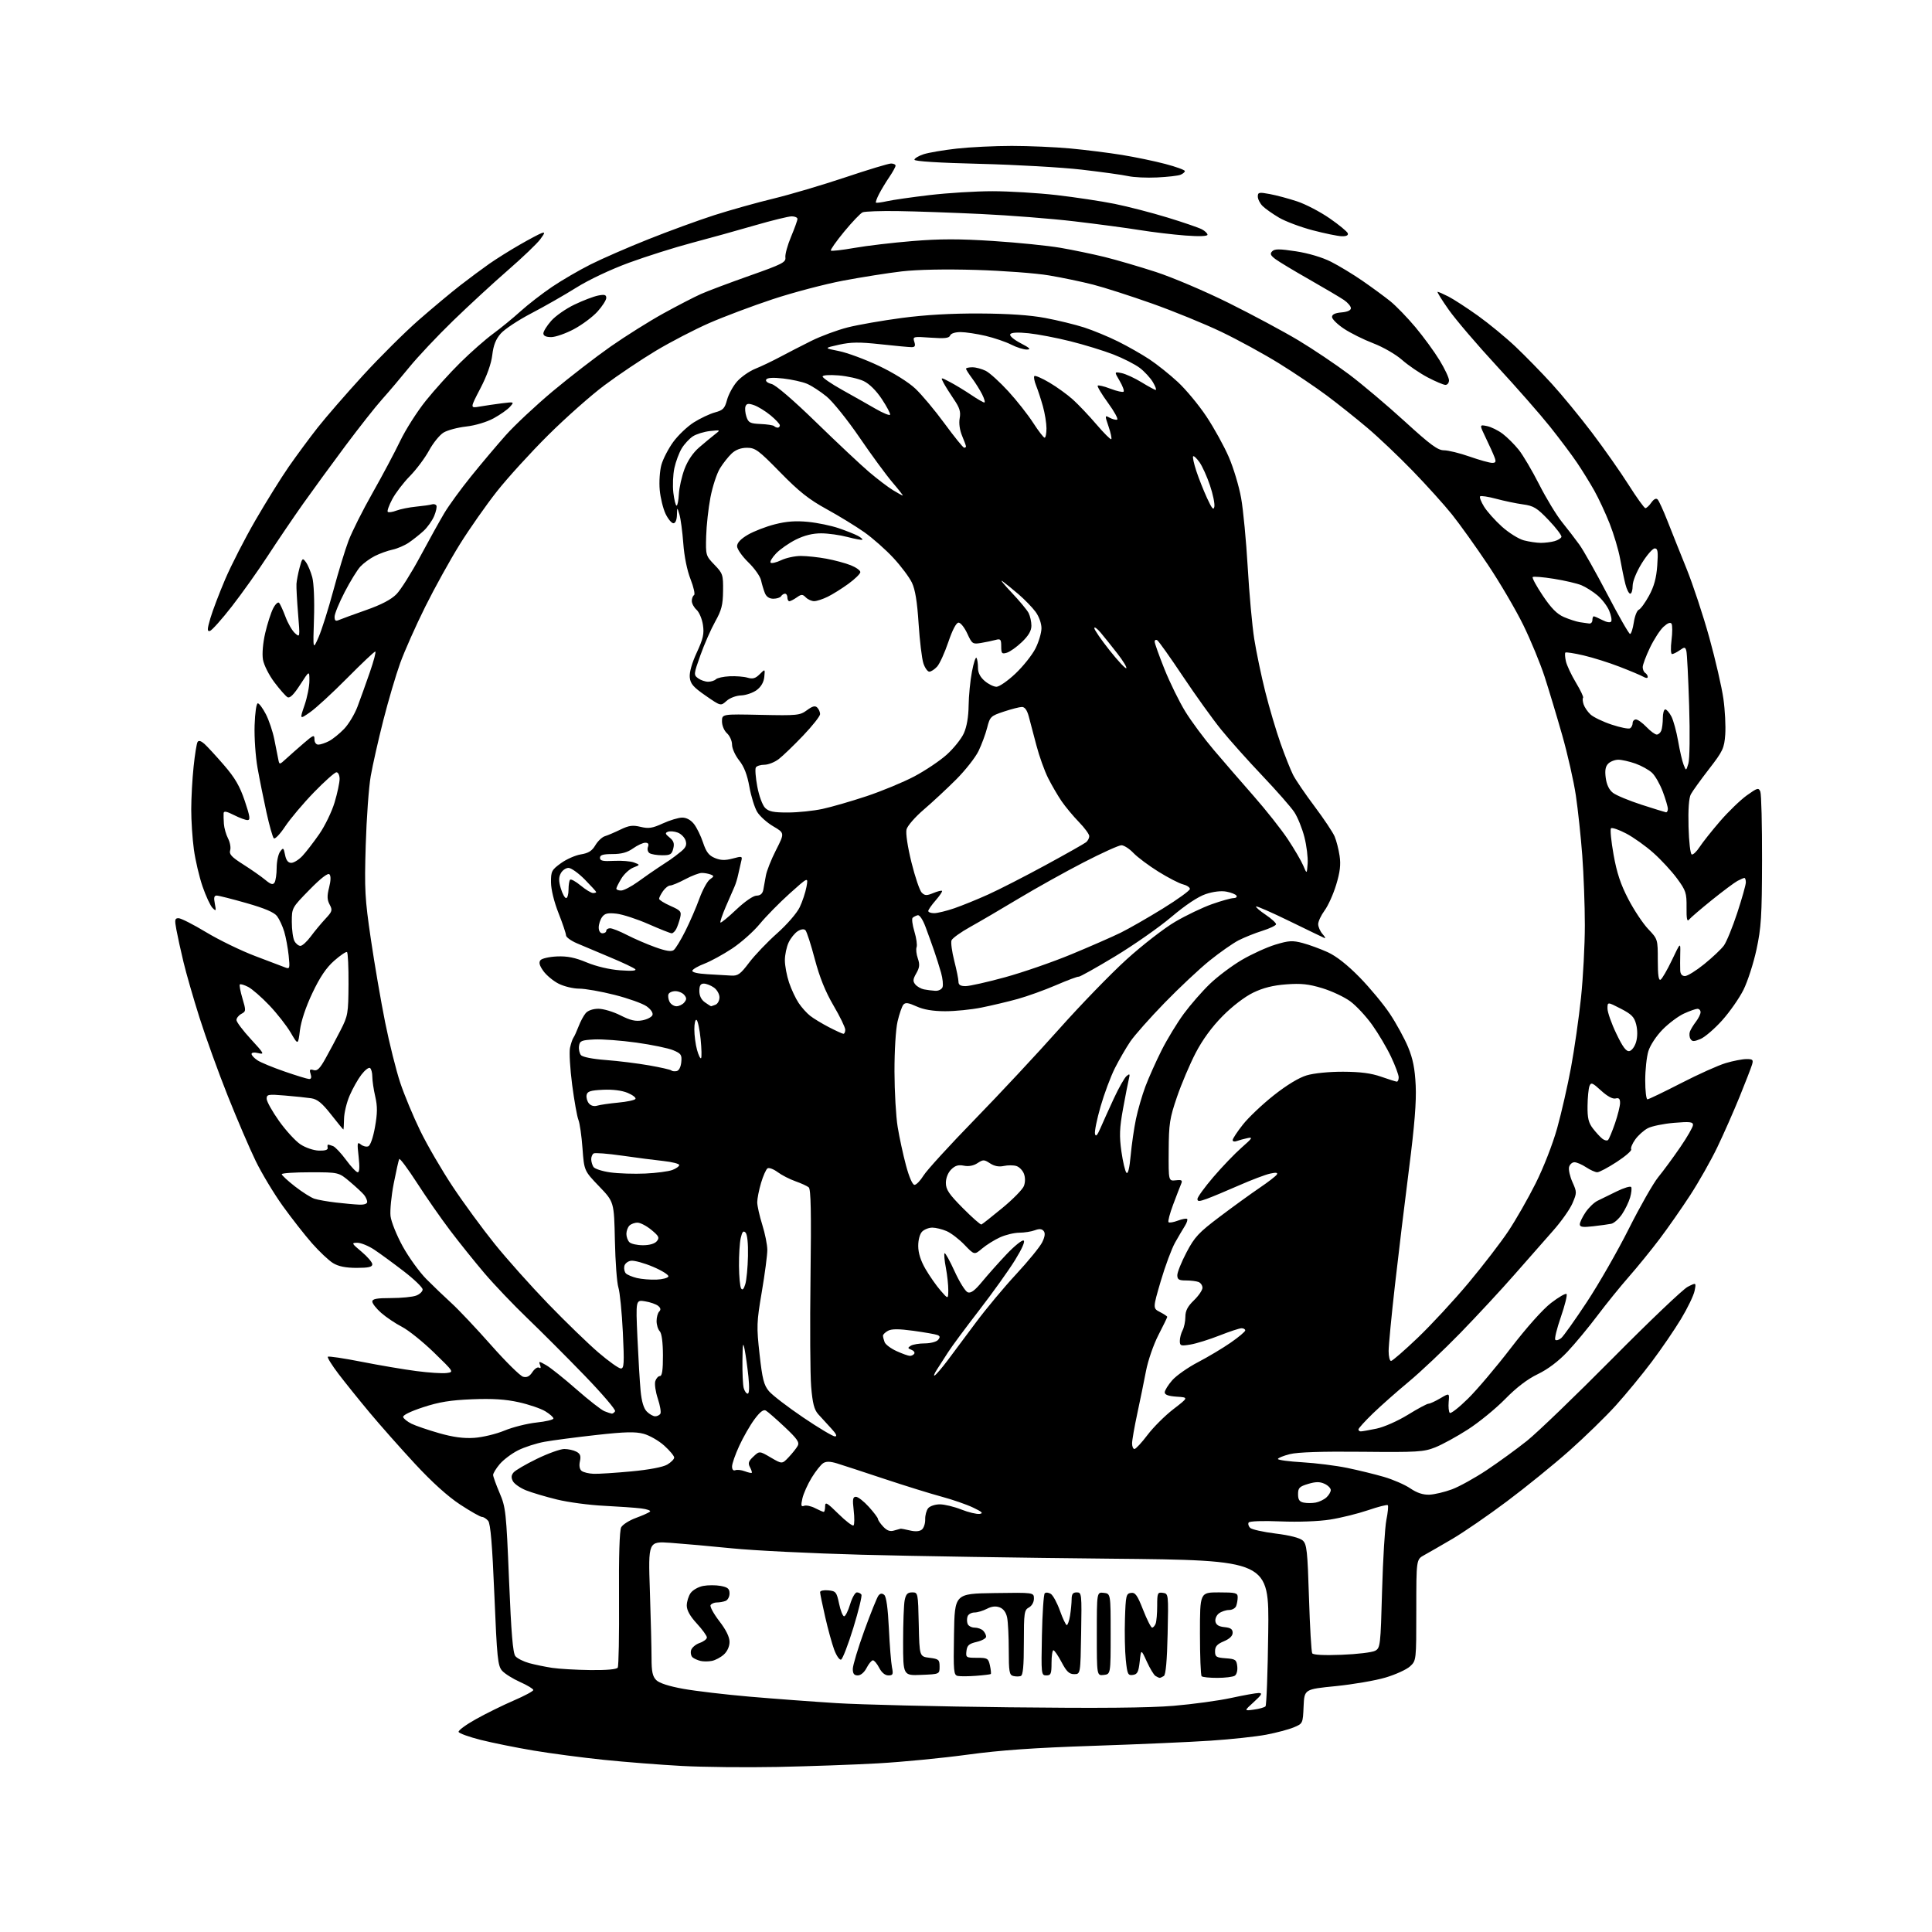 <?xml version="1.0" encoding="UTF-8" standalone="no"?>
<svg 
  version="1.1" 
  xmlns="http://www.w3.org/2000/svg" 
  xmlns:xlink="http://www.w3.org/1999/xlink" 
  xmlns:svg="http://www.w3.org/2000/svg"
  xmlns:rdf="http://www.w3.org/1999/02/22-rdf-syntax-ns#"
  xmlns:cc="http://creativecommons.org/ns#"
  xmlns:dc="http://purl.org/dc/elements/1.1/"
  viewBox="0 0 768 768"
  width="768"
  height="768"
>
<style>svg {background-color: white; }</style>"
<path stroke="none" fill="black" fill-rule="evenodd" d="M309.00,702.39C296.62,702.63 279.52,702.46 271.00,701.99C262.48,701.53 248.53,700.44 240.00,699.56C231.47,698.68 218.88,697.02 212.00,695.86C205.12,694.70 195.71,692.80 191.07,691.63C186.43,690.46 182.49,689.03 182.30,688.46C182.12,687.88 185.24,685.59 189.24,683.36C193.23,681.13 199.99,677.81 204.25,675.97C208.51,674.14 212.00,672.26 212.00,671.81C212.00,671.35 209.64,669.92 206.75,668.63C203.86,667.34 200.64,665.32 199.59,664.14C197.88,662.21 197.56,659.16 196.52,634.06C195.69,614.06 194.99,605.69 194.06,604.57C193.34,603.71 192.23,603.00 191.58,603.00C190.94,603.00 187.02,600.78 182.88,598.06C178.00,594.85 171.69,589.16 164.89,581.81C159.13,575.59 151.04,566.45 146.91,561.50C142.78,556.55 137.24,549.66 134.59,546.19C131.95,542.72 130.03,539.63 130.33,539.33C130.63,539.03 136.64,539.93 143.69,541.32C150.74,542.71 160.55,544.38 165.50,545.02C170.45,545.67 175.85,546.02 177.50,545.80C180.50,545.41 180.50,545.41 172.50,537.64C168.10,533.37 162.38,528.78 159.79,527.44C157.19,526.10 153.48,523.61 151.54,521.90C149.59,520.19 148.00,518.16 148.00,517.40C148.00,516.33 149.74,516.00 155.43,516.00C159.52,516.00 164.02,515.56 165.43,515.02C166.85,514.49 168.00,513.39 168.00,512.58C168.00,511.77 164.60,508.50 160.45,505.31C156.29,502.11 151.03,498.26 148.75,496.75C146.46,495.24 143.45,494.01 142.05,494.02C139.63,494.04 139.72,494.22 143.75,497.60C146.09,499.56 148.00,501.80 148.00,502.58C148.00,503.65 146.48,504.00 141.75,504.00C137.39,503.99 134.56,503.42 132.40,502.11C130.70,501.07 126.94,497.53 124.04,494.24C121.15,490.95 115.91,484.26 112.40,479.38C108.89,474.49 104.05,466.45 101.64,461.50C99.23,456.55 94.23,444.89 90.52,435.58C86.81,426.27 81.77,412.32 79.32,404.58C76.87,396.84 73.99,386.85 72.93,382.39C71.86,377.94 70.60,372.20 70.13,369.64C69.37,365.58 69.47,365.00 70.98,365.00C71.93,365.00 76.89,367.52 82.00,370.61C87.12,373.69 95.85,377.93 101.40,380.03C106.96,382.12 112.36,384.17 113.41,384.59C115.18,385.28 115.27,384.95 114.75,379.83C114.43,376.80 113.64,372.54 112.99,370.36C112.33,368.17 111.05,365.40 110.14,364.19C109.00,362.67 105.27,361.08 98.00,359.00C92.23,357.35 86.88,356.00 86.13,356.00C85.11,356.00 84.92,356.84 85.40,359.24C85.98,362.17 85.90,362.33 84.48,360.91C83.62,360.05 81.85,356.23 80.53,352.42C79.22,348.62 77.66,341.98 77.07,337.68C76.48,333.38 76.01,326.18 76.02,321.68C76.03,317.18 76.45,309.56 76.96,304.75C77.46,299.95 78.17,295.53 78.54,294.94C78.97,294.24 79.90,294.50 81.24,295.68C82.36,296.68 85.86,300.48 89.01,304.12C93.42,309.22 95.32,312.49 97.30,318.37C99.39,324.59 99.59,326.00 98.39,326.00C97.58,326.00 95.14,325.09 92.96,323.98C90.10,322.52 88.97,322.31 88.89,323.23C88.84,323.93 88.88,325.85 89.00,327.50C89.11,329.14 89.85,331.75 90.65,333.30C91.45,334.84 91.83,336.97 91.49,338.02C91.01,339.56 92.06,340.70 96.69,343.63C99.89,345.66 103.81,348.40 105.40,349.72C107.67,351.60 108.49,351.84 109.14,350.81C109.59,350.09 109.98,347.45 109.98,344.94C109.99,342.43 110.61,339.55 111.35,338.54C112.59,336.84 112.74,336.93 113.32,339.85C113.75,342.01 114.53,343.00 115.79,343.00C116.80,343.00 118.79,341.76 120.21,340.25C121.63,338.74 124.64,334.83 126.91,331.57C129.17,328.30 131.92,322.63 133.01,318.96C134.11,315.29 135.00,311.10 135.00,309.64C135.00,308.19 134.44,307.00 133.75,307.00C133.07,307.00 129.03,310.60 124.77,314.99C120.51,319.39 115.38,325.48 113.35,328.53C111.33,331.58 109.30,333.70 108.84,333.24C108.38,332.78 107.08,328.16 105.93,322.96C104.79,317.76 103.19,309.82 102.39,305.33C101.58,300.83 101.05,293.18 101.21,288.33C101.38,283.23 101.92,279.53 102.50,279.58C103.05,279.63 104.49,281.59 105.71,283.95C106.92,286.31 108.42,290.78 109.04,293.87C109.66,296.97 110.37,300.53 110.61,301.79C111.06,304.07 111.06,304.07 113.78,301.58C115.28,300.21 118.41,297.44 120.75,295.43C124.59,292.12 125.00,291.97 125.00,293.88C125.00,295.13 125.64,296.00 126.55,296.00C127.40,296.00 129.31,295.36 130.80,294.59C132.28,293.81 134.97,291.64 136.77,289.77C138.57,287.90 140.97,283.92 142.10,280.93C143.23,277.94 145.44,271.79 147.01,267.25C148.59,262.71 149.56,259.00 149.17,259.00C148.78,259.00 143.75,263.76 137.98,269.58C132.22,275.40 125.61,281.48 123.30,283.09C119.10,286.03 119.10,286.03 121.05,280.36C122.12,277.24 123.00,272.84 122.99,270.59C122.99,266.50 122.99,266.50 119.31,272.20C116.77,276.14 115.22,277.66 114.30,277.15C113.57,276.74 111.22,274.07 109.07,271.22C106.91,268.35 104.89,264.33 104.53,262.19C104.14,259.89 104.51,255.62 105.43,251.63C106.29,247.94 107.71,243.54 108.58,241.85C109.45,240.15 110.52,239.16 110.95,239.64C111.38,240.11 112.52,242.62 113.49,245.20C114.45,247.79 116.14,250.71 117.25,251.70C119.27,253.50 119.27,253.48 118.49,244.00C118.06,238.78 117.77,233.42 117.85,232.10C117.94,230.79 118.50,227.87 119.10,225.63C120.13,221.79 120.28,221.66 121.62,223.49C122.40,224.56 123.53,227.25 124.13,229.47C124.76,231.81 125.05,238.71 124.81,245.96C124.40,258.42 124.40,258.42 126.65,253.27C127.89,250.44 130.52,242.13 132.49,234.81C134.46,227.49 137.18,218.56 138.54,214.97C139.90,211.38 144.19,202.83 148.08,195.97C151.97,189.11 156.91,179.81 159.07,175.31C161.23,170.80 165.81,163.61 169.25,159.32C172.69,155.02 178.88,148.18 183.00,144.12C187.12,140.05 192.97,134.90 196.00,132.68C199.03,130.46 203.94,126.44 206.93,123.73C209.92,121.03 215.55,116.67 219.44,114.04C223.33,111.41 230.22,107.40 234.76,105.12C239.29,102.84 249.63,98.33 257.75,95.10C265.86,91.86 277.67,87.55 283.98,85.52C290.30,83.50 300.88,80.53 307.48,78.94C314.09,77.34 326.90,73.55 335.95,70.52C345.00,67.48 353.21,65.00 354.20,65.00C355.19,65.00 356.00,65.39 356.00,65.86C356.00,66.33 354.88,68.37 353.51,70.39C352.14,72.40 350.31,75.43 349.44,77.12C348.57,78.81 348.01,80.34 348.20,80.54C348.40,80.73 350.39,80.47 352.64,79.97C354.88,79.47 362.52,78.37 369.61,77.54C376.70,76.70 387.90,76.01 394.50,76.01C401.10,76.01 412.57,76.70 420.00,77.55C427.43,78.41 437.80,79.97 443.05,81.03C448.30,82.09 457.75,84.53 464.05,86.46C470.35,88.38 476.51,90.50 477.75,91.15C478.99,91.80 480.00,92.78 480.00,93.31C480.00,93.92 476.69,94.04 471.15,93.62C466.28,93.25 458.12,92.27 453.01,91.45C447.90,90.62 436.25,89.07 427.11,87.99C417.98,86.91 401.27,85.60 390.00,85.07C378.73,84.53 363.88,84.01 357.00,83.91C350.12,83.80 343.79,84.03 342.91,84.40C342.04,84.78 338.73,88.25 335.56,92.10C332.38,95.96 330.01,99.34 330.28,99.61C330.55,99.88 334.76,99.41 339.64,98.55C344.51,97.69 354.93,96.46 362.79,95.82C373.65,94.93 381.33,94.92 394.79,95.80C404.53,96.43 416.55,97.65 421.50,98.50C426.45,99.35 434.32,100.99 439.00,102.13C443.68,103.28 452.90,105.98 459.50,108.12C466.10,110.27 479.15,115.82 488.50,120.47C497.85,125.12 510.27,131.78 516.11,135.28C521.94,138.78 531.00,144.87 536.24,148.80C541.48,152.74 551.44,161.15 558.37,167.48C568.64,176.86 571.54,179.00 574.01,179.00C575.67,179.00 580.26,180.12 584.19,181.50C588.13,182.88 592.16,184.00 593.15,184.00C594.61,184.00 594.79,183.57 594.08,181.72C593.61,180.46 592.06,177.04 590.64,174.10C588.07,168.76 588.07,168.76 591.08,169.37C592.74,169.70 595.56,171.09 597.36,172.46C599.16,173.83 602.02,176.68 603.71,178.79C605.41,180.90 609.06,187.10 611.84,192.56C614.61,198.03 618.69,204.75 620.90,207.50C623.12,210.25 626.23,214.30 627.82,216.50C629.42,218.70 634.42,227.59 638.95,236.25C643.47,244.91 647.53,252.00 647.97,252.00C648.41,252.00 649.08,249.95 649.46,247.44C649.83,244.93 650.73,242.66 651.44,242.38C652.16,242.11 653.99,239.59 655.52,236.79C657.51,233.13 658.43,229.77 658.78,224.85C659.18,219.22 659.00,218.00 657.78,218.00C656.96,218.00 654.65,220.66 652.64,223.90C650.51,227.36 649.00,231.08 649.00,232.90C649.00,234.61 648.57,236.00 648.04,236.00C647.51,236.00 646.65,234.31 646.13,232.25C645.60,230.19 644.65,225.62 644.02,222.10C643.38,218.58 641.50,212.28 639.85,208.10C638.19,203.92 635.45,198.03 633.74,195.00C632.04,191.97 628.98,187.03 626.94,184.00C624.91,180.97 620.05,174.50 616.15,169.60C612.25,164.71 602.72,153.85 594.98,145.48C587.24,137.11 578.65,127.05 575.89,123.13C573.12,119.21 571.14,116.00 571.47,116.00C571.81,116.00 573.75,116.85 575.79,117.89C577.83,118.94 583.10,122.36 587.50,125.50C591.90,128.65 598.65,134.21 602.50,137.86C606.35,141.51 612.79,148.10 616.81,152.50C620.83,156.90 628.05,165.68 632.84,172.00C637.63,178.32 644.19,187.66 647.41,192.75C650.63,197.84 653.63,202.00 654.07,202.00C654.52,202.00 655.58,201.01 656.43,199.79C657.42,198.39 658.33,197.93 658.93,198.54C659.45,199.07 661.19,202.88 662.81,207.00C664.43,211.12 667.84,219.68 670.40,226.00C672.96,232.32 677.05,244.70 679.49,253.50C681.93,262.30 684.44,273.22 685.08,277.77C685.72,282.32 686.04,288.72 685.81,291.99C685.41,297.45 684.89,298.56 679.35,305.72C676.04,310.00 672.79,314.51 672.13,315.75C671.36,317.20 671.03,321.78 671.22,328.67C671.38,334.64 671.94,339.48 672.50,339.66C673.05,339.83 674.46,338.49 675.63,336.68C676.81,334.87 680.46,330.26 683.76,326.44C687.06,322.62 691.84,318.01 694.38,316.18C698.60,313.16 699.08,313.03 699.76,314.68C700.17,315.68 700.47,327.98 700.44,342.00C700.39,364.19 700.10,368.79 698.23,377.45C697.05,382.92 694.72,390.12 693.07,393.45C691.41,396.78 687.59,402.25 684.58,405.61C681.56,408.97 677.68,412.31 675.95,413.02C673.37,414.09 672.67,414.09 672.00,413.00C671.55,412.27 671.45,410.97 671.76,410.09C672.08,409.22 673.16,407.43 674.17,406.12C675.18,404.80 676.00,403.12 676.00,402.37C676.00,401.61 675.44,401.01 674.75,401.02C674.06,401.03 671.66,401.88 669.42,402.90C667.18,403.92 663.35,406.78 660.92,409.25C658.39,411.83 655.97,415.51 655.25,417.86C654.56,420.12 654.00,425.35 654.00,429.48C654.00,433.62 654.40,437.00 654.88,437.00C655.36,437.00 661.37,434.11 668.22,430.59C675.07,427.06 683.08,423.46 686.02,422.59C688.96,421.71 692.66,421.00 694.25,421.00C696.78,421.00 697.05,421.28 696.45,423.25C696.08,424.49 693.85,430.23 691.51,436.00C689.16,441.77 685.19,450.77 682.68,456.00C680.17,461.23 675.34,469.77 671.94,475.00C668.54,480.23 663.05,488.10 659.72,492.50C656.40,496.90 650.91,503.65 647.53,507.50C644.14,511.35 638.50,518.33 634.98,523.00C631.47,527.67 626.10,534.14 623.05,537.38C619.47,541.16 615.30,544.31 611.31,546.23C607.20,548.20 602.82,551.54 598.31,556.15C594.56,559.97 587.91,565.41 583.52,568.23C579.13,571.06 573.28,574.26 570.52,575.35C565.93,577.17 563.43,577.32 541.49,577.10C525.43,576.93 515.91,577.25 512.74,578.04C510.13,578.70 508.00,579.57 508.00,579.97C508.00,580.38 512.39,580.97 517.75,581.28C523.11,581.60 531.10,582.60 535.50,583.51C539.90,584.42 546.48,586.02 550.11,587.08C553.75,588.14 558.47,590.19 560.61,591.65C563.26,593.45 565.68,594.25 568.19,594.16C570.21,594.08 574.26,593.12 577.19,592.03C580.11,590.94 586.32,587.50 590.99,584.39C595.66,581.28 602.86,576.05 606.99,572.76C611.12,569.46 626.42,554.72 641.00,540.00C655.58,525.28 669.03,512.46 670.90,511.52C674.29,509.80 674.29,509.80 673.62,513.14C673.25,514.98 670.83,520.01 668.23,524.31C665.63,528.61 660.40,536.27 656.60,541.32C652.81,546.37 646.39,554.17 642.34,558.66C638.30,563.14 629.92,571.29 623.74,576.77C617.56,582.25 606.42,591.28 599.00,596.83C591.58,602.39 581.84,609.09 577.36,611.72C572.88,614.35 567.81,617.27 566.11,618.20C563.00,619.91 563.00,619.91 563.00,640.00C563.00,660.10 563.00,660.10 560.52,662.40C559.15,663.66 554.76,665.67 550.77,666.85C546.77,668.04 537.88,669.57 531.00,670.26C518.50,671.50 518.50,671.50 518.20,678.32C517.91,685.11 517.89,685.15 514.30,686.65C512.32,687.48 507.40,688.79 503.37,689.56C499.34,690.33 489.40,691.40 481.27,691.94C473.15,692.49 452.10,693.41 434.50,694.00C411.08,694.78 397.67,695.72 384.50,697.52C374.60,698.87 358.62,700.42 349.00,700.96C339.38,701.50 321.38,702.14 309.00,702.39zM498.41,679.60C500.57,679.31 502.66,678.72 503.06,678.29C503.46,677.85 503.95,664.61 504.14,648.85C504.50,620.21 504.50,620.21 441.50,619.60C406.85,619.27 362.30,618.56 342.50,618.03C322.70,617.50 299.52,616.36 291.00,615.49C282.48,614.63 271.49,613.65 266.59,613.30C257.67,612.68 257.67,612.68 258.34,632.50C258.70,643.40 259.00,655.40 259.00,659.16C259.00,664.51 259.41,666.41 260.87,667.87C262.07,669.07 265.96,670.32 271.62,671.34C276.51,672.22 288.38,673.62 298.00,674.45C307.62,675.28 323.15,676.43 332.50,677.02C341.85,677.61 372.68,678.36 401.00,678.68C436.78,679.09 456.77,678.91 466.50,678.09C474.20,677.44 484.53,676.03 489.45,674.95C494.38,673.88 499.29,673.00 500.37,673.00C501.96,673.00 501.58,673.69 498.42,676.57C494.50,680.13 494.50,680.13 498.41,679.60zM388.00,666.16C384.98,666.39 381.70,666.41 380.73,666.21C379.10,665.87 378.97,664.48 379.23,649.67C379.50,633.50 379.50,633.50 395.25,633.27C411.00,633.03 411.00,633.03 411.00,635.48C411.00,636.91 410.16,638.38 409.00,639.00C407.16,639.99 407.00,641.09 407.00,652.95C407.00,662.37 406.66,665.95 405.75,666.25C405.06,666.49 403.71,666.47 402.75,666.22C401.23,665.83 401.00,664.46 401.00,656.01C401.00,650.64 400.71,644.81 400.36,643.05C399.94,640.97 398.90,639.53 397.40,638.96C395.81,638.36 394.20,638.54 392.29,639.53C390.75,640.33 388.54,640.99 387.36,640.99C386.18,641.00 384.95,641.67 384.64,642.50C384.32,643.33 384.32,644.67 384.64,645.50C384.95,646.33 386.20,647.00 387.41,647.00C388.61,647.00 390.14,647.54 390.80,648.20C391.46,648.86 392.00,649.94 392.00,650.60C392.00,651.26 390.31,652.20 388.25,652.68C385.18,653.40 384.44,654.06 384.18,656.28C383.88,658.88 384.06,659.00 388.35,659.00C392.55,659.00 392.88,659.20 393.52,662.07C393.89,663.76 394.03,665.28 393.85,665.45C393.66,665.61 391.02,665.94 388.00,666.16zM461.00,666.97C460.73,666.97 459.97,666.63 459.31,666.21C458.66,665.80 457.11,663.22 455.86,660.48C453.59,655.50 453.59,655.50 453.05,660.50C452.59,664.66 452.14,665.55 450.34,665.81C448.37,666.09 448.11,665.54 447.52,659.81C447.16,656.34 447.01,649.00 447.19,643.50C447.48,634.26 447.66,633.48 449.57,633.20C451.30,632.96 452.11,634.09 454.41,639.95C455.93,643.83 457.54,647.00 457.98,647.00C458.42,647.00 459.06,646.29 459.39,645.42C459.73,644.55 460.00,641.37 460.00,638.35C460.00,633.23 460.15,632.88 462.25,633.18C464.49,633.50 464.50,633.55 464.15,649.50C463.92,660.12 463.41,665.75 462.65,666.23C462.02,666.64 461.27,666.97 461.00,666.97zM483.92,666.98C480.85,666.99 478.03,666.70 477.67,666.33C477.30,665.97 477.00,658.32 477.00,649.33C477.00,633.00 477.00,633.00 484.50,633.00C491.23,633.00 492.00,633.20 492.00,634.92C492.00,635.97 491.73,637.55 491.39,638.42C491.06,639.29 489.80,640.00 488.58,640.00C487.37,640.00 485.57,640.59 484.58,641.32C483.59,642.04 482.95,643.50 483.15,644.57C483.41,645.92 484.49,646.59 486.76,646.81C489.18,647.05 490.00,647.61 490.00,649.05C490.00,650.30 488.78,651.48 486.50,652.44C483.83,653.55 483.00,654.49 483.00,656.39C483.00,658.61 483.47,658.92 487.25,659.19C491.11,659.47 491.53,659.77 491.83,662.39C492.02,664.03 491.59,665.65 490.83,666.13C490.10,666.59 486.99,666.98 483.92,666.98zM340.97,666.00C339.52,666.00 339.00,665.32 339.00,663.43C339.00,662.02 341.07,655.15 343.59,648.18C346.12,641.21 348.65,634.93 349.22,634.24C349.95,633.35 350.64,633.28 351.51,634.01C352.32,634.68 352.96,639.37 353.34,647.27C353.66,654.00 354.21,660.96 354.57,662.75C355.14,665.59 354.96,666.00 353.14,666.00C351.83,666.00 350.47,664.88 349.50,663.00C348.65,661.35 347.52,660.00 347.00,660.00C346.48,660.00 345.35,661.35 344.50,663.00C343.57,664.80 342.16,666.00 340.97,666.00zM366.25,665.79C359.00,666.09 359.00,666.09 359.00,652.67C359.00,645.29 359.28,637.84 359.62,636.12C360.11,633.69 360.77,633.00 362.60,633.00C364.92,633.00 364.94,633.12 365.22,645.75C365.50,658.50 365.50,658.50 369.50,659.00C373.17,659.46 373.50,659.75 373.50,662.50C373.50,665.50 373.50,665.50 366.25,665.79zM415.93,666.00C413.91,666.00 413.87,665.61 414.18,650.08C414.36,641.32 414.86,633.80 415.30,633.37C415.74,632.93 416.82,633.03 417.71,633.59C418.59,634.15 420.23,637.17 421.35,640.30C422.47,643.44 423.69,646.00 424.06,646.00C424.43,646.00 425.02,644.31 425.36,642.25C425.70,640.19 425.98,637.26 425.99,635.75C426.00,633.66 426.49,633.00 428.02,633.00C429.99,633.00 430.04,633.51 429.77,649.25C429.50,665.50 429.50,665.50 427.00,665.50C425.04,665.50 423.96,664.48 422.00,660.75C420.62,658.14 419.16,656.00 418.75,656.00C418.34,656.00 418.00,658.25 418.00,661.00C418.00,665.39 417.75,666.00 415.93,666.00zM438.75,665.82C436.00,666.13 436.00,666.13 436.00,649.50C436.00,632.87 436.00,632.87 438.75,633.18C441.50,633.50 441.50,633.50 441.50,649.50C441.50,665.50 441.50,665.50 438.75,665.82zM234.69,663.88C241.16,663.95 245.13,663.60 245.56,662.90C245.94,662.29 246.16,649.94 246.07,635.44C245.95,618.68 246.27,608.37 246.93,607.13C247.51,606.05 250.12,604.39 252.74,603.42C255.36,602.46 257.89,601.33 258.37,600.91C258.85,600.50 257.27,599.92 254.87,599.62C252.47,599.33 245.78,598.86 240.00,598.57C234.22,598.29 225.85,597.17 221.39,596.08C216.94,594.99 211.41,593.35 209.11,592.43C206.82,591.51 204.47,589.88 203.90,588.82C203.15,587.41 203.21,586.45 204.14,585.34C204.84,584.49 209.03,582.04 213.45,579.90C217.87,577.75 222.76,576.00 224.31,576.00C225.86,576.00 228.03,576.48 229.13,577.07C230.67,577.89 230.99,578.78 230.52,580.91C230.14,582.64 230.40,584.07 231.21,584.71C231.92,585.27 234.07,585.79 236.00,585.86C237.93,585.93 244.67,585.49 251.00,584.90C258.06,584.24 263.56,583.19 265.25,582.19C266.76,581.30 268.00,580.04 268.00,579.40C268.00,578.76 266.23,576.63 264.06,574.67C261.89,572.71 258.20,570.59 255.86,569.96C252.52,569.06 248.51,569.16 237.06,570.43C229.05,571.32 219.81,572.53 216.53,573.12C213.25,573.70 208.47,575.25 205.91,576.54C203.35,577.84 200.08,580.31 198.63,582.03C197.18,583.75 196.01,585.68 196.02,586.33C196.04,586.97 197.20,590.20 198.61,593.50C201.04,599.19 201.24,601.00 202.35,628.11C203.22,649.26 203.88,657.15 204.88,658.36C205.62,659.25 208.09,660.49 210.37,661.12C212.64,661.74 216.75,662.58 219.50,663.00C222.25,663.41 229.09,663.81 234.69,663.88zM283.00,660.23C281.62,660.50 279.60,660.51 278.50,660.25C277.40,659.99 275.98,659.37 275.35,658.86C274.72,658.34 274.43,657.07 274.70,656.03C274.98,654.98 276.51,653.67 278.10,653.11C279.70,652.56 281.00,651.57 281.00,650.91C281.00,650.26 279.20,647.77 277.00,645.38C274.32,642.48 273.00,640.12 273.00,638.24C273.00,636.70 273.69,634.46 274.53,633.26C275.37,632.06 277.62,630.79 279.53,630.43C281.44,630.07 284.57,630.07 286.50,630.43C289.32,630.96 290.00,631.55 290.00,633.44C290.00,634.73 289.29,636.06 288.42,636.39C287.55,636.73 286.00,637.00 284.98,637.00C283.95,637.00 282.83,637.47 282.47,638.05C282.12,638.62 283.67,641.47 285.91,644.39C288.60,647.87 290.00,650.71 290.00,652.67C290.00,654.49 289.12,656.45 287.75,657.69C286.51,658.82 284.38,659.96 283.00,660.23zM334.32,659.73C333.71,659.93 332.49,658.16 331.61,655.80C330.73,653.43 329.11,647.55 328.01,642.71C326.90,637.88 326.00,633.46 326.00,632.90C326.00,632.33 327.46,632.01 329.25,632.19C332.27,632.48 332.57,632.85 333.55,637.50C334.13,640.25 335.03,642.50 335.55,642.50C336.07,642.50 337.14,640.36 337.93,637.75C338.71,635.14 339.92,633.00 340.62,633.00C341.31,633.00 342.13,633.40 342.43,633.89C342.74,634.38 341.29,640.31 339.22,647.07C337.14,653.82 334.94,659.52 334.32,659.73zM533.38,657.80C539.50,657.56 545.46,656.85 546.64,656.21C548.69,655.09 548.80,654.19 549.40,632.27C549.75,619.75 550.52,607.10 551.11,604.17C551.70,601.24 551.95,598.62 551.67,598.33C551.39,598.05 547.86,598.95 543.83,600.33C539.80,601.70 533.01,603.38 528.75,604.05C524.12,604.78 516.15,605.07 508.97,604.78C501.92,604.49 496.70,604.67 496.36,605.23C496.04,605.75 496.30,606.70 496.94,607.34C497.58,607.98 502.13,609.00 507.07,609.61C512.69,610.30 516.71,611.34 517.86,612.37C519.47,613.83 519.76,616.47 520.34,635.10C520.70,646.70 521.28,656.65 521.63,657.21C522.03,657.86 526.37,658.08 533.38,657.80zM355.33,608.43C356.52,608.07 357.73,607.74 358.00,607.69C358.27,607.65 359.98,607.97 361.79,608.40C363.91,608.90 365.58,608.76 366.47,608.02C367.24,607.39 367.83,605.56 367.78,603.97C367.73,602.37 368.27,600.38 368.97,599.53C369.67,598.69 371.75,598.00 373.59,598.00C375.42,598.00 379.26,598.92 382.12,600.05C384.98,601.18 388.26,601.96 389.41,601.80C391.02,601.57 390.42,600.99 386.81,599.28C384.24,598.05 378.61,596.11 374.31,594.95C370.02,593.80 359.75,590.61 351.50,587.87C343.25,585.12 334.79,582.36 332.71,581.72C330.01,580.90 328.43,580.87 327.24,581.62C326.31,582.21 324.25,584.80 322.66,587.39C321.07,589.99 319.41,593.69 318.97,595.63C318.32,598.52 318.44,599.05 319.65,598.58C320.46,598.27 322.43,598.69 324.01,599.51C325.60,600.33 327.15,601.00 327.45,601.00C327.75,601.00 328.00,600.00 328.00,598.78C328.00,596.88 328.74,597.30 333.31,601.81C336.23,604.69 338.92,606.74 339.30,606.37C339.67,605.99 339.70,603.28 339.35,600.34C338.84,595.95 339.00,595.00 340.25,595.00C341.08,595.00 343.39,596.80 345.38,599.00C347.37,601.20 349.00,603.37 349.00,603.81C349.00,604.26 349.94,605.63 351.08,606.85C352.55,608.43 353.79,608.89 355.33,608.43zM523.00,597.30C524.38,597.05 526.29,596.13 527.25,595.27C528.21,594.40 529.00,593.08 529.00,592.32C529.00,591.57 527.88,590.45 526.50,589.82C524.62,588.96 523.02,588.98 520.00,589.88C516.53,590.92 516.00,591.46 516.00,593.97C516.00,596.17 516.54,596.97 518.25,597.31C519.49,597.56 521.62,597.56 523.00,597.30zM298.83,585.47C299.01,585.31 298.69,584.29 298.12,583.22C297.28,581.65 297.54,580.84 299.49,579.01C301.90,576.75 301.90,576.75 306.40,579.39C310.90,582.02 310.90,582.02 313.51,579.26C314.95,577.74 316.56,575.72 317.09,574.76C317.88,573.35 316.91,571.95 311.93,567.26C308.56,564.09 305.19,561.15 304.43,560.72C303.48,560.18 302.09,561.25 299.90,564.22C298.16,566.57 295.45,571.30 293.87,574.73C292.29,578.15 291.00,581.85 291.00,582.95C291.00,584.18 291.50,584.75 292.32,584.43C293.04,584.15 294.73,584.34 296.07,584.85C297.40,585.35 298.65,585.63 298.83,585.47zM450.97,576.00C451.50,576.00 453.83,573.49 456.15,570.42C458.47,567.35 463.09,562.74 466.43,560.17C472.50,555.50 472.50,555.50 467.75,555.20C464.47,554.98 463.00,554.45 463.00,553.48C463.00,552.70 464.35,550.54 465.99,548.66C467.64,546.79 472.25,543.56 476.24,541.48C480.23,539.40 486.09,535.90 489.25,533.70C492.41,531.51 495.00,529.33 495.00,528.86C495.00,528.38 494.34,528.00 493.53,528.00C492.72,528.00 488.78,529.30 484.78,530.88C480.77,532.46 475.59,534.08 473.25,534.47C469.35,535.12 469.00,535.00 469.00,533.02C469.00,531.84 469.50,529.94 470.10,528.81C470.70,527.68 471.20,525.28 471.20,523.48C471.20,521.06 472.09,519.33 474.60,516.90C476.47,515.09 478.00,512.84 478.00,511.91C478.00,510.98 477.29,509.94 476.42,509.61C475.55,509.27 473.30,509.00 471.42,509.00C468.61,509.00 468.00,508.62 468.00,506.90C468.00,505.74 469.65,501.66 471.66,497.83C474.88,491.70 476.48,489.99 484.91,483.63C490.18,479.65 497.28,474.51 500.69,472.20C504.09,469.90 507.19,467.51 507.56,466.90C508.05,466.11 507.25,466.00 504.88,466.53C503.02,466.93 497.45,469.04 492.50,471.22C487.55,473.39 481.81,475.79 479.75,476.54C476.70,477.65 476.00,477.67 476.00,476.61C476.00,475.89 478.84,471.97 482.32,467.90C485.80,463.83 490.86,458.56 493.57,456.18C497.86,452.42 498.16,451.93 495.84,452.43C494.38,452.74 492.47,453.27 491.59,453.60C490.72,453.94 490.00,453.76 490.00,453.20C490.00,452.64 491.83,449.87 494.06,447.05C496.29,444.22 501.80,439.00 506.31,435.43C511.46,431.35 516.33,428.39 519.43,427.47C522.32,426.61 528.32,426.01 533.93,426.03C540.76,426.06 545.07,426.62 549.00,428.00C552.02,429.06 554.84,429.95 555.25,429.97C555.66,429.99 556.00,429.21 556.00,428.25C556.00,427.29 554.63,423.60 552.95,420.06C551.28,416.52 547.91,410.83 545.48,407.42C543.04,404.00 539.12,399.79 536.77,398.06C534.42,396.33 529.41,393.97 525.63,392.82C520.19,391.17 517.19,390.85 511.28,391.30C506.06,391.69 502.10,392.68 498.15,394.60C494.79,396.23 489.86,400.00 485.99,403.92C481.73,408.23 478.03,413.29 475.28,418.58C472.97,423.02 469.63,430.90 467.86,436.08C464.96,444.56 464.63,446.70 464.57,457.50C464.50,469.50 464.50,469.50 467.38,469.19C469.82,468.93 470.14,469.16 469.49,470.69C469.07,471.69 467.64,475.37 466.33,478.88C465.01,482.40 464.19,485.53 464.51,485.84C464.82,486.15 466.49,485.88 468.22,485.22C469.95,484.57 471.61,484.27 471.90,484.56C472.19,484.85 471.79,486.08 471.02,487.30C470.25,488.51 468.50,491.50 467.12,493.93C465.75,496.37 463.19,503.25 461.43,509.22C458.25,520.08 458.25,520.08 461.12,521.56C462.71,522.38 464.00,523.24 464.00,523.48C464.00,523.71 462.42,526.96 460.49,530.70C458.54,534.49 456.35,540.82 455.55,545.00C454.76,549.12 453.20,556.77 452.07,562.00C450.95,567.23 450.02,572.51 450.02,573.75C450.01,574.99 450.44,576.00 450.97,576.00zM188.50,571.57C191.80,571.35 197.20,570.06 200.50,568.69C203.80,567.32 209.54,565.88 213.25,565.48C216.96,565.09 220.00,564.36 220.00,563.87C220.00,563.37 218.54,562.08 216.76,561.00C214.98,559.92 210.24,558.30 206.23,557.41C200.97,556.24 195.81,555.91 187.72,556.23C179.08,556.58 174.59,557.30 168.19,559.40C163.11,561.07 160.03,562.59 160.26,563.31C160.47,563.97 161.96,565.15 163.57,565.95C165.18,566.75 170.10,568.43 174.50,569.69C180.15,571.30 184.26,571.85 188.50,571.57zM331.90,571.00C332.91,571.00 332.41,569.95 330.36,567.75C328.69,565.96 326.39,563.44 325.24,562.15C323.65,560.35 323.00,557.80 322.45,551.25C322.06,546.55 321.94,527.01 322.19,507.83C322.53,482.11 322.34,472.70 321.49,471.99C320.85,471.46 318.47,470.37 316.20,469.57C313.93,468.77 310.75,467.14 309.13,465.94C307.51,464.74 305.71,464.06 305.12,464.43C304.53,464.79 303.37,467.40 302.53,470.22C301.69,473.05 301.01,476.52 301.01,477.93C301.02,479.34 301.92,483.35 303.01,486.84C304.11,490.33 305.01,494.83 305.02,496.84C305.03,498.85 304.05,506.36 302.83,513.52C300.76,525.71 300.71,527.28 301.94,538.34C303.04,548.23 303.65,550.62 305.67,553.02C307.00,554.60 313.11,559.29 319.24,563.44C325.38,567.60 331.08,571.00 331.90,571.00zM540.95,569.00C541.47,569.00 544.29,568.50 547.20,567.90C550.17,567.28 555.64,564.86 559.64,562.40C563.56,559.98 567.25,558.00 567.83,558.00C568.41,558.00 570.53,557.03 572.53,555.85C576.18,553.70 576.18,553.70 575.87,557.29C575.70,559.27 575.90,561.23 576.31,561.64C576.72,562.05 580.00,559.49 583.59,555.94C587.18,552.40 594.83,543.36 600.59,535.85C606.84,527.70 613.27,520.49 616.55,517.96C619.58,515.63 622.35,514.02 622.72,514.39C623.09,514.76 622.08,518.85 620.48,523.48C618.87,528.11 617.87,532.21 618.26,532.59C618.64,532.97 619.69,532.67 620.59,531.93C621.49,531.18 626.10,524.70 630.83,517.53C635.56,510.36 643.06,497.27 647.49,488.44C651.93,479.61 657.18,470.38 659.17,467.94C661.17,465.50 665.09,460.16 667.90,456.07C670.70,451.99 673.00,447.98 673.00,447.18C673.00,445.96 671.71,445.82 665.47,446.34C661.33,446.69 656.64,447.65 655.05,448.47C653.46,449.30 651.19,451.32 650.02,452.98C648.84,454.63 648.12,456.39 648.43,456.88C648.73,457.37 646.14,459.63 642.67,461.89C639.20,464.15 635.72,466.00 634.93,465.99C634.14,465.99 632.15,465.09 630.50,464.00C628.85,462.91 626.76,462.01 625.87,462.01C624.97,462.00 624.01,462.86 623.73,463.91C623.46,464.95 624.06,467.66 625.08,469.92C626.86,473.91 626.86,474.15 625.07,478.34C624.05,480.71 620.59,485.61 617.36,489.24C614.14,492.87 607.24,500.71 602.03,506.67C596.82,512.63 587.14,523.06 580.53,529.86C573.91,536.66 564.67,545.39 560.00,549.26C555.33,553.14 548.91,558.81 545.75,561.87C542.59,564.93 540.00,567.79 540.00,568.22C540.00,568.65 540.43,569.00 540.95,569.00zM260.44,563.00C261.23,563.00 262.17,562.54 262.51,561.98C262.86,561.42 262.40,558.72 261.50,556.00C260.59,553.27 260.14,550.13 260.49,549.02C260.85,547.91 261.68,547.00 262.34,547.00C263.20,547.00 263.55,544.55 263.53,538.75C263.51,533.56 263.04,530.01 262.25,529.18C261.56,528.45 261.00,526.63 261.00,525.13C261.00,523.63 261.47,521.93 262.04,521.36C262.77,520.63 262.64,519.95 261.63,519.11C260.83,518.45 258.50,517.63 256.45,517.30C252.72,516.69 252.72,516.69 253.38,531.60C253.75,539.79 254.32,549.37 254.65,552.88C255.06,557.16 255.88,559.88 257.13,561.13C258.16,562.16 259.65,563.00 260.44,563.00zM243.19,561.94C243.57,561.97 244.16,561.55 244.51,560.99C244.85,560.44 239.37,554.02 232.33,546.74C225.29,539.46 215.07,529.23 209.62,524.00C204.17,518.77 196.51,510.74 192.60,506.15C188.70,501.56 182.55,493.91 178.95,489.15C175.34,484.39 169.41,475.88 165.77,470.23C162.12,464.58 158.94,460.31 158.70,460.73C158.46,461.15 157.48,465.51 156.52,470.41C155.56,475.32 154.99,481.17 155.24,483.41C155.50,485.66 157.69,491.09 160.10,495.47C162.52,499.85 166.75,505.70 169.50,508.47C172.25,511.24 176.75,515.55 179.50,518.05C182.25,520.55 189.30,528.02 195.17,534.66C201.03,541.29 206.78,546.97 207.95,547.28C209.46,547.67 210.52,547.14 211.64,545.42C212.51,544.10 213.70,543.31 214.28,543.67C214.95,544.09 215.10,543.70 214.68,542.61C214.07,541.03 214.26,541.04 217.15,542.70C218.87,543.69 224.27,548.00 229.15,552.29C234.03,556.57 239.03,560.48 240.26,560.97C241.49,561.47 242.81,561.90 243.19,561.94zM297.22,554.00C297.84,554.00 297.94,551.49 297.51,547.25C297.12,543.54 296.45,538.70 296.02,536.50C295.37,533.19 295.21,533.96 295.13,541.00C295.07,545.67 295.30,550.51 295.63,551.75C295.96,552.99 296.68,554.00 297.22,554.00zM371.60,546.74C372.21,546.37 374.50,543.69 376.69,540.78C378.88,537.88 383.94,531.10 387.93,525.71C391.93,520.33 399.14,511.68 403.96,506.49C408.78,501.30 413.43,495.59 414.30,493.80C415.39,491.56 415.56,490.17 414.86,489.33C414.15,488.47 413.11,488.39 411.36,489.05C409.99,489.57 407.21,490.01 405.18,490.02C403.16,490.03 399.70,490.86 397.50,491.87C395.30,492.87 392.11,494.87 390.41,496.30C387.32,498.91 387.32,498.91 383.41,494.84C381.26,492.60 378.05,490.14 376.28,489.38C374.51,488.62 371.96,488.00 370.60,488.00C369.25,488.00 367.44,488.71 366.57,489.57C365.64,490.50 365.00,492.85 365.01,495.32C365.02,498.11 365.99,501.16 367.93,504.50C369.53,507.25 372.20,511.07 373.88,513.00C376.92,516.50 376.92,516.50 376.96,512.89C376.98,510.90 376.55,506.89 376.00,503.97C375.44,501.06 375.21,498.46 375.48,498.18C375.75,497.91 377.55,501.15 379.47,505.37C381.40,509.60 383.74,513.35 384.68,513.71C385.93,514.19 387.49,513.03 390.45,509.44C392.68,506.74 397.01,501.87 400.09,498.62C403.16,495.38 406.21,492.90 406.86,493.12C407.61,493.37 406.36,496.25 403.49,500.91C400.98,504.98 394.55,513.97 389.19,520.90C383.84,527.83 378.30,535.30 376.90,537.50C375.49,539.70 373.47,542.83 372.42,544.46C371.36,546.09 371.00,547.12 371.60,546.74zM246.80,544.00C248.08,544.00 248.19,542.01 247.59,529.54C247.20,521.59 246.40,513.60 245.82,511.79C245.23,509.98 244.61,501.59 244.43,493.14C244.10,477.77 244.10,477.77 238.15,471.58C232.21,465.39 232.21,465.39 231.55,456.45C231.19,451.53 230.46,446.45 229.93,445.16C229.40,443.88 228.28,437.61 227.44,431.23C226.61,424.85 226.22,418.25 226.58,416.56C226.94,414.88 227.55,413.05 227.95,412.50C228.34,411.95 229.26,409.93 230.00,408.00C230.73,406.07 232.00,403.71 232.82,402.75C233.73,401.69 235.71,401.00 237.89,401.00C239.86,401.00 243.81,402.18 246.66,403.63C250.64,405.64 252.66,406.10 255.33,405.60C257.24,405.24 259.06,404.30 259.36,403.51C259.69,402.65 258.75,401.25 257.03,400.02C255.45,398.90 249.74,396.86 244.35,395.49C238.96,394.12 232.61,393.00 230.23,393.00C227.86,393.00 224.18,392.11 222.04,391.02C219.91,389.94 217.19,387.67 215.99,385.99C214.43,383.80 214.11,382.58 214.85,381.68C215.42,381.00 218.38,380.33 221.43,380.20C225.52,380.03 228.60,380.65 233.23,382.58C237.02,384.16 242.27,385.40 246.50,385.71C251.06,386.05 253.15,385.90 252.50,385.26C251.95,384.72 247.45,382.59 242.50,380.53C237.55,378.46 231.59,375.94 229.25,374.94C226.91,373.93 225.00,372.52 225.00,371.81C224.99,371.09 223.66,367.12 222.03,363.00C220.26,358.52 219.05,353.59 219.03,350.76C219.00,346.36 219.29,345.80 222.97,343.14C225.15,341.56 228.72,339.98 230.91,339.63C233.91,339.15 235.33,338.26 236.66,336.00C237.64,334.35 239.35,332.73 240.47,332.40C241.58,332.06 244.36,330.88 246.64,329.77C250.02,328.13 251.50,327.93 254.64,328.69C257.85,329.46 259.35,329.23 263.50,327.32C266.25,326.06 269.70,325.02 271.18,325.01C272.87,325.00 274.60,325.94 275.87,327.56C276.97,328.96 278.60,332.29 279.48,334.95C280.73,338.70 281.79,340.09 284.17,341.07C286.49,342.03 288.24,342.08 291.22,341.29C295.11,340.25 295.18,340.28 294.59,342.61C294.27,343.93 293.74,346.24 293.42,347.75C293.11,349.26 292.45,351.40 291.96,352.50C291.47,353.60 289.92,357.16 288.52,360.40C287.12,363.65 286.16,366.49 286.39,366.72C286.62,366.95 289.44,364.65 292.65,361.60C296.09,358.35 299.42,356.05 300.73,356.03C302.23,356.01 303.11,355.26 303.42,353.75C303.66,352.51 304.12,349.97 304.44,348.11C304.75,346.25 306.56,341.67 308.47,337.93C311.92,331.15 311.92,331.15 307.40,328.49C304.91,327.04 302.03,324.45 301.00,322.76C299.97,321.06 298.57,316.56 297.89,312.75C297.03,307.95 295.79,304.75 293.83,302.28C292.27,300.32 291.00,297.51 291.00,296.02C291.00,294.53 290.10,292.50 289.00,291.50C287.87,290.48 287.00,288.42 287.00,286.76C287.00,283.84 287.00,283.84 302.40,284.17C316.94,284.48 317.98,284.38 320.77,282.32C322.98,280.69 324.02,280.42 324.87,281.27C325.49,281.89 326.00,283.06 326.00,283.87C326.00,284.68 322.96,288.53 319.25,292.42C315.54,296.31 311.18,300.51 309.56,301.75C307.94,302.99 305.38,304.00 303.86,304.00C302.35,304.00 300.82,304.48 300.46,305.07C300.10,305.65 300.36,309.09 301.04,312.71C301.73,316.38 303.10,320.10 304.14,321.14C305.62,322.62 307.50,323.00 313.25,322.98C317.24,322.97 323.43,322.33 327.00,321.55C330.57,320.78 338.45,318.50 344.50,316.49C350.55,314.47 359.05,310.95 363.40,308.66C367.74,306.37 373.55,302.48 376.30,300.02C379.05,297.56 382.12,293.73 383.13,291.52C384.30,288.94 384.99,284.99 385.04,280.50C385.09,276.65 385.68,270.58 386.36,267.02C387.04,263.45 387.86,260.98 388.18,261.52C388.51,262.06 388.77,263.82 388.76,265.44C388.75,267.41 389.64,269.16 391.43,270.69C392.91,271.96 395.01,273.00 396.12,273.00C397.22,273.00 400.62,270.64 403.67,267.75C406.72,264.87 410.29,260.38 411.61,257.79C412.92,255.19 414.00,251.56 414.00,249.73C414.00,247.79 413.01,245.05 411.65,243.20C410.35,241.45 407.32,238.32 404.90,236.24C402.48,234.17 399.60,231.83 398.50,231.04C397.40,230.25 399.04,232.29 402.14,235.56C405.24,238.83 408.27,242.48 408.89,243.68C409.50,244.89 410.00,247.16 410.00,248.73C410.00,250.73 408.87,252.67 406.25,255.19C404.19,257.17 401.49,259.09 400.25,259.46C398.25,260.06 398.00,259.79 398.00,256.95C398.00,254.13 397.74,253.84 395.75,254.38C394.51,254.72 391.93,255.26 390.00,255.58C386.65,256.14 386.41,255.98 384.50,251.83C383.40,249.45 381.85,247.50 381.05,247.50C380.13,247.50 378.63,250.34 376.97,255.23C375.53,259.48 373.53,263.87 372.52,264.98C371.51,266.09 370.12,267.00 369.42,267.00C368.73,267.00 367.66,265.50 367.06,263.68C366.46,261.85 365.60,254.76 365.16,247.93C364.60,239.20 363.81,234.34 362.50,231.61C361.48,229.48 358.17,225.05 355.14,221.79C352.12,218.52 346.91,213.92 343.57,211.56C340.23,209.21 333.49,205.08 328.59,202.39C321.59,198.55 317.62,195.41 310.13,187.75C301.51,178.94 300.24,178.00 296.94,178.00C294.54,178.00 292.47,178.77 290.88,180.25C289.55,181.49 287.44,184.15 286.20,186.17C284.95,188.19 283.25,193.37 282.42,197.67C281.59,201.98 280.82,208.96 280.71,213.18C280.50,220.73 280.57,220.94 284.00,224.50C287.32,227.93 287.50,228.47 287.43,234.88C287.37,240.47 286.83,242.57 284.31,247.07C282.64,250.06 280.00,256.05 278.45,260.38C275.73,268.01 275.70,268.30 277.51,269.63C278.54,270.38 280.33,271.00 281.49,271.00C282.65,271.00 284.04,270.56 284.57,270.03C285.11,269.49 287.56,268.95 290.02,268.83C292.49,268.71 295.70,268.96 297.16,269.39C299.23,270.00 300.31,269.69 301.98,268.02C304.14,265.86 304.14,265.86 303.82,269.08C303.61,271.18 302.56,273.00 300.80,274.31C299.31,275.41 296.52,276.37 294.60,276.44C292.61,276.51 290.10,277.45 288.80,278.63C286.50,280.70 286.50,280.70 280.50,276.54C275.59,273.14 274.44,271.81 274.19,269.23C274.00,267.27 275.05,263.55 276.98,259.39C279.53,253.87 279.96,251.94 279.43,248.41C279.08,246.05 277.94,243.35 276.90,242.41C275.85,241.46 275.00,239.89 275.00,238.90C275.00,237.92 275.40,236.87 275.89,236.57C276.38,236.27 275.75,233.43 274.51,230.26C273.13,226.77 271.99,221.15 271.62,216.00C271.27,211.32 270.58,206.15 270.08,204.50C269.17,201.50 269.17,201.50 269.09,204.75C269.03,206.73 268.48,208.00 267.69,208.00C266.96,208.00 265.56,206.31 264.57,204.25C263.59,202.19 262.54,197.92 262.25,194.77C261.96,191.61 262.26,187.13 262.92,184.77C263.58,182.42 265.69,178.34 267.61,175.70C269.53,173.06 273.20,169.56 275.78,167.92C278.36,166.29 282.15,164.50 284.20,163.94C287.42,163.08 288.09,162.38 289.01,158.96C289.60,156.77 291.39,153.48 292.99,151.66C294.59,149.84 297.84,147.57 300.20,146.61C302.57,145.66 306.98,143.55 310.00,141.94C313.02,140.32 318.65,137.43 322.50,135.51C326.35,133.60 332.88,131.18 337.00,130.14C341.12,129.10 350.80,127.41 358.50,126.39C367.82,125.16 378.18,124.56 389.50,124.62C400.89,124.68 409.47,125.26 415.50,126.40C420.45,127.32 427.43,129.03 431.00,130.18C434.57,131.34 440.65,133.85 444.50,135.77C448.35,137.68 453.94,140.87 456.92,142.84C459.90,144.81 464.97,148.86 468.19,151.84C471.41,154.82 476.53,160.99 479.57,165.56C482.61,170.13 486.61,177.38 488.47,181.68C490.33,185.98 492.54,193.32 493.37,198.00C494.21,202.68 495.38,215.05 495.99,225.50C496.59,235.95 497.76,248.78 498.58,254.00C499.41,259.23 501.38,268.68 502.97,275.00C504.56,281.32 507.29,290.55 509.04,295.50C510.79,300.45 513.04,306.10 514.03,308.05C515.02,310.00 518.86,315.63 522.55,320.55C526.24,325.47 529.83,330.85 530.53,332.50C531.23,334.15 532.13,337.62 532.51,340.21C533.04,343.71 532.68,346.68 531.15,351.71C530.02,355.45 527.94,360.05 526.54,361.94C525.15,363.84 524.00,366.28 524.00,367.37C524.00,368.45 524.79,370.23 525.75,371.32C526.71,372.40 527.05,373.10 526.50,372.88C525.95,372.65 519.71,369.63 512.63,366.18C505.56,362.73 499.57,360.10 499.32,360.34C499.08,360.59 500.79,362.07 503.13,363.64C505.47,365.21 507.32,366.92 507.25,367.42C507.17,367.93 504.72,369.09 501.80,370.01C498.89,370.92 494.63,372.63 492.34,373.80C490.06,374.98 484.88,378.61 480.84,381.86C476.80,385.12 468.75,392.67 462.95,398.64C457.15,404.61 451.02,411.52 449.33,414.00C447.65,416.48 444.88,421.25 443.19,424.60C441.50,427.96 438.94,434.82 437.49,439.86C436.04,444.89 435.04,449.79 435.28,450.75C435.58,451.99 436.20,451.33 437.42,448.50C438.37,446.30 440.76,441.01 442.73,436.74C444.71,432.47 447.00,428.42 447.83,427.74C449.11,426.68 449.24,426.86 448.72,429.00C448.38,430.38 447.35,435.70 446.41,440.83C445.03,448.46 444.91,451.53 445.77,457.70C446.36,461.84 447.26,465.66 447.79,466.19C448.40,466.80 449.01,464.32 449.46,459.33C449.86,455.02 450.79,448.52 451.55,444.88C452.30,441.25 454.00,435.40 455.32,431.88C456.64,428.37 459.54,421.90 461.75,417.50C463.97,413.10 467.94,406.57 470.57,403.00C473.20,399.43 477.86,394.08 480.93,391.13C483.99,388.18 489.72,383.88 493.66,381.57C497.60,379.26 503.61,376.53 507.00,375.50C512.34,373.88 513.80,373.80 517.84,374.87C520.40,375.55 524.87,377.19 527.78,378.51C531.22,380.08 535.63,383.56 540.50,388.53C544.59,392.72 550.01,399.25 552.53,403.05C555.05,406.84 558.29,412.77 559.73,416.22C561.67,420.90 562.44,424.80 562.76,431.50C563.07,437.88 562.30,447.48 560.12,464.50C558.43,477.70 555.91,498.53 554.52,510.80C553.13,523.06 552.00,534.87 552.00,537.05C552.00,539.22 552.43,541.00 552.96,541.00C553.49,541.00 558.28,536.84 563.61,531.75C568.93,526.66 577.99,516.88 583.74,510.00C589.49,503.12 596.62,493.86 599.58,489.41C602.55,484.96 607.44,476.41 610.44,470.41C613.57,464.18 617.23,454.78 618.99,448.50C620.68,442.45 623.16,431.58 624.50,424.34C625.84,417.11 627.63,404.63 628.47,396.62C629.31,388.61 630.00,375.63 630.00,367.78C630.00,359.93 629.53,347.43 628.97,340.00C628.41,332.57 627.27,321.88 626.43,316.23C625.60,310.59 623.15,299.79 621.00,292.23C618.85,284.68 615.70,274.23 614.01,269.00C612.31,263.77 608.51,254.55 605.55,248.50C602.59,242.45 596.26,231.65 591.48,224.50C586.70,217.35 580.26,208.35 577.18,204.50C574.09,200.65 567.05,192.84 561.53,187.15C556.02,181.46 547.90,173.75 543.50,170.04C539.10,166.32 531.90,160.58 527.50,157.29C523.10,154.00 514.55,148.24 508.50,144.49C502.45,140.74 492.10,135.08 485.50,131.92C478.90,128.76 466.50,123.69 457.95,120.66C449.39,117.63 438.82,114.23 434.45,113.12C430.08,112.00 422.23,110.36 417.00,109.48C411.77,108.60 398.72,107.62 387.98,107.30C375.76,106.94 364.74,107.16 358.48,107.88C352.99,108.52 342.50,110.18 335.17,111.56C327.84,112.95 315.24,116.27 307.17,118.94C299.10,121.61 287.73,125.89 281.90,128.44C276.07,131.00 266.51,135.96 260.66,139.47C254.82,142.98 245.64,149.14 240.27,153.16C234.89,157.17 224.83,166.09 217.90,172.98C210.96,179.87 201.79,189.94 197.51,195.36C193.24,200.78 186.61,210.23 182.79,216.36C178.97,222.49 172.78,233.67 169.03,241.21C165.28,248.75 160.81,258.81 159.09,263.56C157.37,268.32 154.35,278.57 152.37,286.35C150.39,294.13 148.14,304.10 147.37,308.50C146.60,312.90 145.70,325.27 145.38,336.00C144.85,353.70 145.04,357.15 147.43,373.40C148.88,383.24 151.43,398.09 153.10,406.40C154.77,414.70 157.46,425.48 159.08,430.35C160.70,435.22 164.30,443.86 167.07,449.54C169.84,455.23 175.64,465.20 179.96,471.69C184.27,478.19 191.77,488.42 196.62,494.44C201.46,500.46 211.07,511.22 217.96,518.35C224.86,525.48 233.83,534.17 237.90,537.66C241.97,541.15 245.98,544.00 246.80,544.00zM361.69,538.98C362.35,538.99 363.13,538.60 363.44,538.10C363.74,537.61 363.22,536.91 362.27,536.55C360.80,535.99 360.77,535.76 362.03,534.96C362.84,534.45 365.36,534.02 367.63,534.02C369.90,534.01 372.27,533.38 372.90,532.62C373.79,531.55 373.71,531.10 372.59,530.67C371.79,530.37 367.51,529.62 363.08,529.01C357.31,528.22 354.47,528.22 353.02,528.99C351.91,529.58 351.00,530.47 351.00,530.95C351.00,531.44 351.29,532.60 351.65,533.54C352.01,534.47 354.15,536.07 356.40,537.09C358.66,538.12 361.04,538.97 361.69,538.98zM296.27,510.46C296.76,508.83 297.24,503.81 297.33,499.30C297.44,494.25 297.06,490.66 296.35,489.95C295.49,489.09 295.02,489.63 294.45,492.15C294.03,493.99 293.72,498.97 293.76,503.20C293.79,507.44 294.17,511.47 294.60,512.16C295.13,513.01 295.67,512.46 296.27,510.46zM260.92,508.67C263.35,508.58 265.50,508.01 265.70,507.41C265.90,506.81 263.16,505.09 259.61,503.58C256.06,502.07 252.11,500.99 250.84,501.17C249.54,501.35 248.36,502.32 248.17,503.36C247.97,504.38 248.26,505.66 248.81,506.21C249.36,506.76 251.32,507.58 253.16,508.03C255.00,508.47 258.49,508.76 260.92,508.67zM255.58,495.00C258.19,495.00 260.25,494.40 261.09,493.40C262.24,492.01 261.95,491.40 258.96,488.92C257.06,487.34 254.58,486.04 253.45,486.03C252.32,486.01 250.86,486.54 250.20,487.20C249.54,487.86 249.00,489.34 249.00,490.50C249.00,491.66 249.54,493.14 250.20,493.80C250.86,494.46 253.28,495.00 255.58,495.00zM633.25,487.47C629.15,487.94 628.00,487.76 628.00,486.68C628.00,485.92 629.02,483.78 630.27,481.92C631.52,480.07 633.66,478.01 635.02,477.34C636.39,476.67 639.84,474.98 642.70,473.58C645.56,472.18 648.14,471.41 648.42,471.87C648.71,472.34 648.52,474.20 648.00,476.01C647.48,477.82 646.03,480.82 644.78,482.67C643.52,484.53 641.60,486.24 640.50,486.47C639.40,486.69 636.14,487.15 633.25,487.47zM390.13,486.76C390.49,486.62 394.23,483.67 398.44,480.20C402.64,476.74 406.51,472.80 407.02,471.45C407.59,469.95 407.59,468.06 407.03,466.59C406.53,465.26 405.18,463.87 404.03,463.51C402.89,463.15 400.64,463.14 399.04,463.49C397.09,463.92 395.28,463.57 393.56,462.45C391.20,460.90 390.81,460.90 388.56,462.37C386.99,463.40 385.05,463.76 383.16,463.38C380.96,462.94 379.67,463.33 378.10,464.90C376.84,466.16 376.00,468.28 376.00,470.22C376.00,472.87 377.22,474.68 382.73,480.23C386.43,483.96 389.76,486.90 390.13,486.76zM142.75,478.86C144.77,478.95 145.99,478.53 145.97,477.75C145.95,477.06 145.39,475.82 144.72,474.99C144.05,474.16 141.51,471.80 139.07,469.74C134.64,466.00 134.64,466.00 123.32,466.00C117.09,466.00 112.00,466.34 112.00,466.76C112.00,467.18 114.36,469.37 117.25,471.62C120.14,473.87 123.62,476.08 125.00,476.52C126.38,476.96 130.20,477.64 133.50,478.02C136.80,478.41 140.96,478.79 142.75,478.86zM363.53,471.00C364.25,471.00 365.88,469.31 367.15,467.25C368.42,465.19 377.57,455.17 387.48,445.00C397.39,434.82 412.47,418.66 420.98,409.09C429.50,399.52 441.59,387.04 447.86,381.36C454.13,375.68 462.80,368.96 467.14,366.42C471.47,363.88 478.05,360.73 481.76,359.42C485.47,358.11 489.31,357.03 490.31,357.02C491.30,357.01 491.85,356.57 491.52,356.04C491.20,355.51 489.40,354.79 487.52,354.44C485.42,354.04 482.28,354.42 479.31,355.41C476.24,356.43 471.28,359.74 465.62,364.52C460.74,368.65 450.61,375.73 443.12,380.25C435.63,384.77 429.18,388.37 428.80,388.25C428.41,388.13 424.36,389.64 419.80,391.61C415.23,393.58 408.35,396.05 404.50,397.12C400.65,398.18 394.20,399.71 390.16,400.52C386.13,401.34 379.60,401.99 375.66,401.98C370.80,401.96 367.16,401.35 364.31,400.05C361.01,398.56 359.90,398.42 359.09,399.39C358.52,400.08 357.49,403.08 356.79,406.07C356.07,409.17 355.55,417.71 355.57,426.00C355.59,433.98 356.16,443.88 356.84,448.00C357.51,452.12 359.00,458.99 360.14,463.25C361.39,467.91 362.74,471.00 363.53,471.00zM256.51,466.50C260.92,466.30 265.76,465.66 267.26,465.09C268.77,464.52 270.00,463.63 270.00,463.12C270.00,462.61 267.19,461.89 263.75,461.52C260.31,461.16 252.88,460.19 247.23,459.38C241.58,458.57 236.51,458.18 235.98,458.51C235.44,458.85 235.01,459.88 235.02,460.81C235.02,461.74 235.42,463.12 235.90,463.87C236.38,464.62 239.41,465.61 242.63,466.05C245.86,466.50 252.11,466.70 256.51,466.50zM142.21,466.00C142.90,466.00 143.02,463.89 142.56,459.82C141.93,454.29 142.02,453.78 143.42,454.93C144.27,455.64 145.61,455.98 146.38,455.68C147.22,455.36 148.31,452.27 149.06,448.04C150.05,442.53 150.07,439.82 149.17,435.90C148.52,433.12 148.00,429.56 148.00,427.98C148.00,426.41 147.58,424.86 147.07,424.54C146.55,424.22 145.01,425.43 143.64,427.23C142.26,429.03 140.17,432.75 138.99,435.50C137.80,438.25 136.80,442.41 136.76,444.75C136.72,447.09 136.60,449.00 136.49,449.00C136.38,449.00 134.19,446.32 131.61,443.04C128.03,438.47 126.17,436.96 123.71,436.58C121.95,436.31 117.24,435.82 113.25,435.49C106.58,434.93 106.00,435.03 106.00,436.78C106.00,437.83 108.21,441.79 110.91,445.59C113.61,449.39 117.44,453.57 119.42,454.89C121.45,456.23 124.66,457.32 126.76,457.39C129.26,457.46 130.42,457.09 130.25,456.25C130.11,455.56 130.19,455.00 130.42,455.00C130.65,455.00 131.54,455.27 132.41,455.60C133.27,455.94 135.60,458.41 137.58,461.10C139.55,463.80 141.64,466.00 142.21,466.00zM639.23,453.16C639.63,452.77 640.86,449.80 641.98,446.57C643.09,443.33 644.00,439.67 644.00,438.44C644.00,436.76 643.54,436.31 642.20,436.66C641.07,436.95 638.92,435.78 636.47,433.54C633.01,430.37 632.46,430.15 631.84,431.72C631.46,432.70 631.11,436.25 631.07,439.62C631.01,444.48 631.46,446.32 633.23,448.62C634.45,450.20 636.14,452.03 636.98,452.68C637.81,453.33 638.83,453.55 639.23,453.16zM237.43,439.51C238.57,439.17 242.32,438.63 245.78,438.30C249.23,437.98 252.30,437.33 252.60,436.84C252.90,436.35 251.50,435.27 249.49,434.43C247.19,433.47 243.57,433.02 239.68,433.20C234.68,433.44 233.46,433.84 233.18,435.30C232.99,436.29 233.40,437.78 234.10,438.62C234.88,439.56 236.15,439.90 237.43,439.51zM122.82,428.92C123.71,428.98 123.92,428.32 123.47,426.90C122.92,425.18 123.14,424.91 124.65,425.38C126.10,425.84 127.14,424.82 129.41,420.73C131.02,417.85 133.71,412.80 135.40,409.50C138.31,403.80 138.47,402.88 138.54,391.19C138.58,384.42 138.31,378.69 137.93,378.46C137.55,378.22 135.26,379.78 132.84,381.91C129.72,384.65 127.19,388.39 124.21,394.68C121.58,400.20 119.70,405.83 119.23,409.54C118.49,415.50 118.49,415.50 115.56,410.50C113.96,407.75 110.13,402.87 107.07,399.65C104.01,396.43 100.22,393.13 98.66,392.32C97.09,391.51 95.60,391.07 95.34,391.33C95.08,391.59 95.54,394.09 96.38,396.90C97.82,401.74 97.80,402.04 95.94,403.03C94.88,403.60 94.00,404.70 94.00,405.48C94.00,406.25 96.59,409.69 99.75,413.11C104.93,418.72 105.23,419.26 102.75,418.65C101.13,418.24 100.00,418.37 100.00,418.96C100.00,419.51 101.06,420.65 102.36,421.50C103.65,422.35 108.49,424.35 113.11,425.94C117.72,427.54 122.09,428.88 122.82,428.92zM268.95,425.78C269.89,425.60 270.62,424.19 270.82,422.22C271.10,419.31 270.75,418.79 267.60,417.48C265.65,416.66 259.07,415.30 252.97,414.45C246.86,413.60 239.31,413.04 236.19,413.20C231.12,413.47 230.46,413.75 230.17,415.81C229.99,417.07 230.33,418.70 230.93,419.41C231.57,420.19 235.57,420.98 240.90,421.38C245.78,421.75 253.50,422.71 258.04,423.51C262.58,424.30 266.54,425.21 266.85,425.51C267.15,425.82 268.10,425.94 268.95,425.78zM278.68,420.65C278.97,420.36 278.90,416.94 278.51,413.06C278.12,409.17 277.39,405.74 276.90,405.44C276.40,405.13 276.00,406.82 276.01,409.19C276.01,411.56 276.49,415.23 277.08,417.34C277.67,419.46 278.39,420.95 278.68,420.65zM647.71,417.82C648.66,417.64 649.86,416.00 650.38,414.18C650.96,412.16 650.97,409.48 650.41,407.26C649.66,404.26 648.61,403.19 644.25,400.94C639.00,398.24 639.00,398.24 639.00,400.90C639.00,402.36 640.57,406.84 642.50,410.85C645.08,416.25 646.44,418.06 647.71,417.82zM335.25,410.95C335.66,410.98 336.00,410.25 336.00,409.34C336.00,408.42 333.90,404.09 331.33,399.71C328.09,394.18 325.81,388.51 323.88,381.22C322.36,375.44 320.69,370.29 320.17,369.77C319.59,369.19 318.43,369.34 317.12,370.16C315.95,370.89 314.32,372.90 313.50,374.64C312.67,376.38 312.00,379.57 312.00,381.72C312.00,383.88 312.75,387.86 313.66,390.57C314.57,393.28 316.29,396.95 317.48,398.71C318.66,400.48 320.73,402.78 322.07,403.82C323.40,404.87 326.75,406.89 329.50,408.32C332.25,409.74 334.84,410.93 335.25,410.95zM268.91,400.00C269.93,400.00 271.32,399.32 272.00,398.50C272.99,397.30 272.99,396.70 272.00,395.50C271.32,394.68 269.72,394.00 268.46,394.00C267.20,394.00 265.96,394.56 265.72,395.25C265.47,395.94 265.68,397.29 266.17,398.25C266.67,399.21 267.90,400.00 268.91,400.00zM282.64,400.00C282.75,400.00 283.55,399.73 284.42,399.39C285.29,399.06 286.00,397.73 286.00,396.45C286.00,395.16 285.00,393.41 283.78,392.56C282.56,391.70 280.76,391.00 279.78,391.00C278.48,391.00 278.00,391.79 278.00,393.94C278.00,395.85 278.78,397.43 280.22,398.44C281.44,399.30 282.53,400.00 282.64,400.00zM371.78,393.86C373.04,393.94 374.33,393.29 374.67,392.43C375.00,391.56 374.74,388.97 374.09,386.68C373.44,384.38 372.21,380.48 371.35,378.00C370.49,375.52 368.96,371.25 367.93,368.50C366.83,365.54 365.55,363.63 364.79,363.82C364.08,364.00 363.18,364.46 362.78,364.84C362.38,365.23 362.70,367.68 363.49,370.30C364.28,372.91 364.67,375.71 364.36,376.51C364.05,377.32 364.27,379.33 364.85,380.99C365.68,383.39 365.56,384.61 364.24,386.90C362.88,389.28 362.81,390.07 363.86,391.34C364.57,392.19 366.13,393.07 367.32,393.30C368.52,393.54 370.53,393.79 371.78,393.86zM383.83,392.00C385.39,392.00 392.44,390.42 399.51,388.48C406.58,386.54 418.46,382.43 425.93,379.33C433.39,376.24 442.20,372.38 445.50,370.76C448.80,369.13 456.34,364.81 462.25,361.16C468.16,357.51 473.00,354.01 473.00,353.37C473.00,352.74 471.76,351.91 470.25,351.54C468.74,351.17 464.35,348.90 460.50,346.51C456.65,344.11 452.18,340.77 450.56,339.08C448.95,337.38 446.79,336.00 445.78,336.00C444.76,336.00 437.98,339.07 430.72,342.82C423.45,346.57 411.88,353.02 405.00,357.15C398.12,361.29 389.43,366.38 385.67,368.47C381.91,370.55 378.57,372.96 378.24,373.81C377.92,374.66 378.41,378.31 379.33,381.93C380.26,385.54 381.01,389.29 381.01,390.25C381.00,391.51 381.80,392.00 383.83,392.00zM660.13,389.42C660.74,389.04 662.78,385.53 664.64,381.61C668.03,374.50 668.03,374.50 667.92,379.00C667.86,381.48 667.86,384.51 667.91,385.75C667.97,387.22 668.63,388.00 669.80,388.00C670.79,388.00 674.24,385.86 677.46,383.25C680.69,380.64 684.19,377.33 685.25,375.90C686.30,374.47 688.70,368.62 690.58,362.90C692.46,357.18 694.00,351.71 694.00,350.75C694.00,349.79 693.75,349.00 693.43,349.00C693.12,349.00 691.89,349.53 690.68,350.17C689.48,350.81 684.90,354.23 680.50,357.77C676.10,361.32 672.02,364.82 671.43,365.55C670.64,366.54 670.37,365.26 670.43,360.67C670.49,354.98 670.17,354.00 666.67,349.24C664.57,346.37 660.34,341.79 657.27,339.06C654.21,336.32 649.32,332.84 646.41,331.32C643.50,329.79 640.79,328.87 640.40,329.27C640.00,329.67 640.46,334.38 641.42,339.75C642.70,346.95 644.23,351.57 647.28,357.41C649.54,361.77 653.11,367.13 655.20,369.33C658.98,373.31 659.00,373.37 659.00,381.72C659.00,387.69 659.33,389.92 660.13,389.42zM290.63,387.81C293.34,387.97 294.31,387.27 297.80,382.64C300.03,379.70 305.02,374.47 308.89,371.03C312.86,367.50 316.79,362.96 317.90,360.63C318.98,358.36 320.19,354.71 320.59,352.52C321.31,348.54 321.31,348.54 313.90,355.19C309.83,358.85 304.48,364.30 302.00,367.31C299.52,370.32 294.57,374.72 291.00,377.08C287.43,379.44 282.49,382.13 280.04,383.07C277.58,384.00 275.42,385.25 275.22,385.84C275.00,386.49 277.30,387.04 281.18,387.26C284.66,387.45 288.91,387.70 290.63,387.81zM267.83,377.65C268.57,377.08 270.65,373.66 272.45,370.06C274.26,366.45 276.77,360.67 278.02,357.20C279.28,353.74 281.16,350.30 282.20,349.57C283.88,348.39 283.91,348.18 282.46,347.62C281.57,347.28 280.00,347.00 278.97,347.00C277.95,347.00 274.99,348.12 272.40,349.50C269.82,350.88 267.12,352.00 266.41,352.00C265.70,352.00 264.41,353.00 263.56,354.22C262.70,355.44 262.00,356.82 262.00,357.28C262.00,357.74 264.03,359.01 266.51,360.11C270.60,361.92 270.95,362.34 270.37,364.80C270.01,366.28 269.32,368.29 268.83,369.25C268.33,370.21 267.52,371.00 267.01,371.00C266.51,371.00 262.36,369.36 257.80,367.35C253.23,365.34 247.52,363.48 245.09,363.20C241.60,362.81 240.41,363.08 239.34,364.54C238.61,365.55 238.00,367.42 238.00,368.69C238.00,370.08 238.60,371.00 239.50,371.00C240.32,371.00 241.00,370.55 241.00,370.00C241.00,369.45 241.69,369.00 242.53,369.00C243.38,369.00 246.41,370.21 249.28,371.69C252.15,373.17 257.20,375.35 260.50,376.53C264.78,378.07 266.88,378.39 267.83,377.65zM119.42,376.00C120.16,376.00 122.01,374.31 123.54,372.25C125.06,370.19 127.67,367.05 129.33,365.27C132.09,362.32 132.24,361.82 131.04,359.58C130.02,357.67 129.97,356.15 130.82,352.82C131.52,350.05 131.57,348.17 130.95,347.55C130.33,346.93 127.48,349.14 122.99,353.73C116.01,360.86 116.00,360.88 116.00,366.50C116.00,369.60 116.47,373.00 117.04,374.07C117.60,375.13 118.68,376.00 119.42,376.00zM371.34,363.00C372.63,363.00 376.24,362.12 379.36,361.05C382.49,359.97 388.54,357.51 392.81,355.58C397.09,353.65 407.32,348.42 415.54,343.95C423.77,339.48 431.06,335.35 431.75,334.79C432.44,334.22 433.00,333.14 433.00,332.38C433.00,331.62 431.15,329.09 428.88,326.76C426.61,324.42 423.52,320.71 422.01,318.51C420.50,316.30 418.09,312.16 416.65,309.31C415.21,306.45 413.11,300.60 411.99,296.31C410.87,292.01 409.50,286.81 408.94,284.75C408.26,282.25 407.35,281.01 406.21,281.03C405.27,281.04 402.04,281.87 399.04,282.87C393.83,284.60 393.53,284.88 392.41,289.28C391.77,291.80 390.22,295.98 388.98,298.55C387.73,301.12 383.73,306.21 380.08,309.86C376.43,313.51 370.65,318.89 367.22,321.82C363.80,324.74 360.71,328.29 360.36,329.70C359.98,331.22 360.79,336.61 362.32,342.82C363.76,348.62 365.59,354.02 366.40,354.83C367.63,356.06 368.36,356.09 370.97,355.01C372.67,354.31 374.25,353.91 374.47,354.14C374.69,354.36 373.55,356.06 371.94,357.91C370.32,359.76 369.00,361.66 369.00,362.14C369.00,362.61 370.05,363.00 371.34,363.00zM225.04,357.00C225.57,357.00 226.00,355.50 226.00,353.67C226.00,351.83 226.28,350.05 226.63,349.70C226.98,349.35 228.88,350.40 230.86,352.04C232.84,353.67 235.03,355.00 235.73,355.00C236.43,355.00 237.00,354.83 237.00,354.61C237.00,354.40 234.95,352.15 232.45,349.61C229.95,347.08 227.04,345.00 225.99,345.00C224.93,345.00 223.55,345.97 222.92,347.15C222.05,348.77 222.06,350.24 222.93,353.15C223.56,355.27 224.51,357.00 225.04,357.00zM246.89,354.00C247.93,354.00 250.97,352.42 253.64,350.49C256.31,348.55 259.85,346.09 261.50,345.01C263.15,343.93 265.35,342.47 266.40,341.77C267.44,341.07 269.41,339.57 270.78,338.44C272.66,336.88 273.08,335.84 272.54,334.13C272.15,332.90 270.75,331.47 269.42,330.97C268.10,330.47 266.34,330.31 265.52,330.63C264.30,331.10 264.42,331.52 266.17,332.93C267.80,334.25 268.14,335.29 267.63,337.33C267.05,339.63 266.45,340.00 263.23,339.98C261.18,339.98 258.92,339.60 258.22,339.15C257.51,338.71 257.22,337.59 257.57,336.67C258.02,335.51 257.69,335.00 256.51,335.00C255.57,335.00 253.39,336.01 251.65,337.25C249.39,338.86 247.08,339.50 243.50,339.50C239.72,339.50 238.50,339.87 238.50,341.00C238.50,342.19 239.66,342.44 244.06,342.21C247.11,342.05 250.71,342.34 252.06,342.86C254.50,343.79 254.50,343.79 251.75,344.87C250.24,345.47 248.10,347.42 247.00,349.23C245.91,351.03 245.01,352.84 245.00,353.25C245.00,353.66 245.85,354.00 246.89,354.00zM519.81,343.25C519.98,340.91 519.40,336.19 518.52,332.75C517.64,329.31 515.84,324.86 514.51,322.84C513.18,320.83 507.45,314.31 501.78,308.34C496.11,302.38 488.73,294.12 485.40,290.00C482.06,285.88 475.22,276.35 470.20,268.83C465.18,261.31 460.61,254.88 460.04,254.52C459.47,254.17 459.00,254.42 459.00,255.08C459.00,255.73 460.76,260.65 462.90,266.00C465.05,271.35 468.76,278.91 471.15,282.81C473.54,286.70 478.65,293.59 482.50,298.12C486.35,302.66 493.48,310.89 498.35,316.43C503.22,321.97 509.33,329.69 511.92,333.59C514.51,337.49 517.27,342.22 518.06,344.09C519.50,347.50 519.50,347.50 519.81,343.25zM662.25,322.90C662.66,322.95 663.00,322.34 663.00,321.54C663.00,320.73 662.10,317.66 660.99,314.70C659.88,311.75 657.96,308.37 656.71,307.20C655.46,306.03 652.49,304.38 650.10,303.53C647.70,302.69 644.65,302.00 643.30,302.00C641.96,302.00 640.16,302.70 639.30,303.55C638.18,304.67 637.91,306.26 638.31,309.25C638.67,311.95 639.67,314.01 641.18,315.17C642.46,316.16 647.55,318.27 652.50,319.88C657.45,321.48 661.84,322.84 662.25,322.90zM671.16,303.50C671.68,301.82 671.81,291.72 671.46,280.50C671.12,269.50 670.62,259.71 670.35,258.74C669.91,257.15 669.66,257.12 667.71,258.49C666.52,259.32 665.15,260.00 664.66,260.00C664.16,260.00 664.07,257.58 664.45,254.52C664.83,251.50 664.84,248.54 664.46,247.94C664.02,247.23 662.91,247.66 661.26,249.17C659.87,250.45 657.45,254.20 655.87,257.50C654.29,260.80 653.00,264.26 653.00,265.19C653.00,266.12 653.45,267.16 654.00,267.50C654.55,267.84 655.00,268.55 655.00,269.07C655.00,269.65 654.32,269.63 653.25,269.02C652.29,268.47 648.04,266.68 643.82,265.05C639.60,263.41 633.12,261.37 629.42,260.52C625.73,259.66 622.50,259.16 622.26,259.41C622.01,259.66 622.10,261.20 622.46,262.84C622.82,264.47 624.62,268.30 626.45,271.35C628.28,274.39 629.57,277.10 629.30,277.37C629.03,277.63 629.12,278.80 629.49,279.96C629.86,281.12 631.09,282.94 632.24,284.00C633.38,285.07 637.16,286.89 640.63,288.04C644.11,289.20 647.41,289.86 647.98,289.51C648.54,289.17 649.00,288.23 649.00,287.44C649.00,286.65 649.59,286.00 650.31,286.00C651.04,286.00 652.92,287.35 654.50,289.00C656.08,290.65 657.92,292.00 658.58,292.00C659.24,292.00 660.06,291.29 660.39,290.42C660.73,289.55 661.00,287.30 661.00,285.42C661.00,283.54 661.44,282.00 661.97,282.00C662.51,282.00 663.61,283.28 664.42,284.84C665.22,286.40 666.42,290.79 667.08,294.59C667.73,298.39 668.71,302.62 669.26,304.00C670.25,306.50 670.25,306.50 671.16,303.50zM447.72,265.61C448.03,265.30 446.43,262.68 444.17,259.78C441.91,256.87 438.93,253.15 437.54,251.50C436.15,249.85 435.01,249.03 435.00,249.68C435.00,250.34 437.74,254.31 441.08,258.52C444.42,262.73 447.41,265.92 447.72,265.61zM83.43,250.82C82.31,251.08 82.34,250.19 83.61,245.82C84.46,242.89 87.12,235.90 89.51,230.28C91.91,224.66 97.33,214.09 101.56,206.78C105.79,199.48 111.75,189.90 114.81,185.50C117.87,181.10 123.02,174.12 126.26,170.00C129.50,165.88 137.63,156.52 144.32,149.21C151.01,141.90 160.99,131.99 166.49,127.18C172.00,122.37 179.43,116.17 183.00,113.40C186.57,110.63 191.75,106.79 194.50,104.86C197.25,102.94 202.65,99.55 206.50,97.34C210.35,95.12 214.29,93.03 215.26,92.68C216.74,92.16 216.66,92.54 214.76,95.12C213.52,96.81 207.78,102.30 202.00,107.33C196.22,112.35 186.38,121.42 180.13,127.48C173.88,133.54 166.03,141.88 162.68,146.00C159.33,150.12 154.49,155.84 151.91,158.71C149.33,161.57 142.77,169.90 137.31,177.21C131.86,184.52 124.27,194.92 120.45,200.31C116.63,205.71 110.35,214.97 106.50,220.88C102.65,226.80 96.19,235.88 92.15,241.07C88.11,246.26 84.18,250.64 83.43,250.82zM631.75,247.86C632.44,247.94 633.00,247.32 633.00,246.50C633.00,245.68 633.25,245.00 633.55,245.00C633.85,245.00 635.40,245.67 636.99,246.50C638.72,247.39 640.12,247.61 640.48,247.04C640.80,246.52 640.44,244.58 639.67,242.75C638.90,240.91 636.81,238.17 635.02,236.67C633.22,235.16 630.35,233.34 628.63,232.63C626.91,231.92 621.98,230.77 617.67,230.08C613.36,229.39 609.58,229.08 609.27,229.39C608.96,229.71 610.77,233.04 613.30,236.80C616.63,241.77 618.93,244.10 621.69,245.29C623.79,246.19 626.62,247.11 628.00,247.33C629.38,247.55 631.06,247.79 631.75,247.86zM134.75,246.45C135.71,246.03 140.55,244.26 145.50,242.52C151.60,240.38 155.50,238.33 157.61,236.18C159.32,234.43 163.55,227.71 167.02,221.25C170.48,214.79 174.80,207.03 176.60,204.00C178.40,200.97 183.17,194.42 187.19,189.44C191.21,184.45 197.43,177.08 201.00,173.06C204.57,169.04 213.01,161.15 219.74,155.51C226.48,149.88 236.83,141.89 242.74,137.75C248.66,133.61 258.09,127.69 263.69,124.60C269.30,121.51 276.05,118.02 278.69,116.85C281.34,115.67 290.02,112.41 298.00,109.59C310.99,105.01 312.47,104.25 312.20,102.32C312.04,101.14 313.05,97.45 314.45,94.12C315.85,90.78 317.00,87.60 317.00,87.03C317.00,86.46 315.97,86.00 314.71,86.00C313.45,86.00 306.81,87.63 299.96,89.62C293.11,91.61 281.88,94.73 275.00,96.55C268.12,98.37 256.89,101.93 250.03,104.44C242.71,107.13 234.03,111.23 229.03,114.37C224.34,117.31 216.29,121.90 211.15,124.58C206.01,127.26 200.57,130.86 199.06,132.59C197.09,134.83 196.14,137.24 195.69,141.11C195.29,144.54 193.58,149.36 190.96,154.39C186.84,162.29 186.84,162.29 190.67,161.62C192.78,161.25 196.75,160.67 199.50,160.32C204.44,159.71 204.48,159.73 202.73,161.70C201.75,162.81 198.83,164.86 196.23,166.28C193.47,167.78 188.92,169.14 185.31,169.55C181.91,169.93 177.86,171.01 176.31,171.96C174.77,172.90 172.17,176.10 170.55,179.08C168.93,182.06 165.51,186.63 162.95,189.24C160.39,191.84 157.23,195.98 155.93,198.43C154.62,200.89 153.82,203.15 154.14,203.47C154.46,203.79 156.01,203.57 157.58,202.97C159.15,202.37 162.70,201.66 165.47,201.39C168.24,201.12 171.05,200.72 171.72,200.49C172.39,200.27 173.17,200.47 173.46,200.94C173.75,201.40 173.35,203.30 172.58,205.14C171.80,206.99 169.89,209.67 168.33,211.09C166.77,212.51 164.15,214.59 162.50,215.71C160.85,216.83 157.93,218.09 156.00,218.50C154.07,218.91 150.93,220.05 149.00,221.02C147.07,222.00 144.49,223.89 143.26,225.21C142.03,226.53 139.22,231.09 137.01,235.36C134.80,239.62 133.00,244.03 133.00,245.16C133.00,246.74 133.40,247.04 134.75,246.45zM313.78,239.00C313.35,239.00 313.00,238.32 313.00,237.50C313.00,236.68 312.58,236.00 312.06,236.00C311.54,236.00 310.84,236.45 310.50,237.00C310.16,237.55 308.77,238.00 307.42,238.00C305.80,238.00 304.65,237.23 304.05,235.75C303.55,234.51 302.87,232.23 302.53,230.68C302.20,229.12 299.92,225.90 297.46,223.52C295.01,221.13 293.00,218.26 293.00,217.13C293.00,215.78 294.45,214.23 297.27,212.58C299.63,211.20 304.44,209.33 307.98,208.43C312.63,207.24 316.29,206.97 321.23,207.45C324.98,207.82 330.47,208.96 333.43,209.98C336.39,210.99 339.79,212.35 340.99,212.99C342.19,213.64 343.00,214.33 342.79,214.54C342.58,214.75 339.95,214.27 336.95,213.48C333.95,212.68 329.23,212.02 326.45,212.01C323.05,212.00 319.76,212.82 316.39,214.49C313.64,215.86 310.10,218.33 308.52,219.98C306.94,221.63 305.96,223.29 306.34,223.67C306.71,224.05 308.61,223.60 310.55,222.68C312.48,221.76 315.99,221.00 318.35,221.00C320.71,221.00 325.28,221.49 328.51,222.09C331.75,222.69 336.11,223.86 338.20,224.70C340.29,225.53 342.00,226.76 342.00,227.42C342.00,228.08 339.87,230.16 337.27,232.06C334.67,233.95 330.96,236.28 329.02,237.22C327.08,238.17 324.68,238.96 323.68,238.97C322.68,238.99 321.18,238.32 320.35,237.50C319.01,236.16 318.61,236.16 316.70,237.50C315.52,238.32 314.21,239.00 313.78,239.00zM612.50,215.80C614.15,215.80 616.59,215.50 617.93,215.12C619.26,214.75 620.50,213.99 620.69,213.44C620.87,212.88 618.61,209.89 615.66,206.80C610.97,201.88 609.66,201.08 605.39,200.50C602.70,200.13 597.90,199.13 594.72,198.27C591.55,197.42 588.68,196.99 588.36,197.31C588.04,197.63 588.75,199.47 589.94,201.40C591.13,203.33 594.33,206.91 597.05,209.36C599.77,211.80 603.68,214.25 605.75,214.80C607.81,215.34 610.85,215.79 612.50,215.80zM482.73,201.38C482.94,200.21 482.15,196.40 480.97,192.92C479.80,189.43 477.92,185.30 476.81,183.73C475.69,182.17 474.56,181.11 474.29,181.38C474.02,181.65 474.58,184.26 475.54,187.19C476.50,190.11 478.43,194.97 479.82,198.00C481.77,202.24 482.43,203.01 482.73,201.38zM268.95,201.00C269.32,201.00 269.73,198.93 269.86,196.40C270.00,193.87 271.00,189.41 272.09,186.48C273.37,183.07 275.48,179.96 277.96,177.83C280.08,176.00 282.88,173.69 284.16,172.69C286.50,170.89 286.50,170.89 282.21,171.35C279.85,171.61 276.79,172.56 275.41,173.46C274.03,174.37 272.04,176.52 270.99,178.25C269.94,179.98 268.63,183.51 268.07,186.09C267.52,188.67 267.34,193.08 267.67,195.89C268.01,198.70 268.58,201.00 268.95,201.00zM358.87,197.00C359.08,197.00 357.23,194.64 354.76,191.75C352.29,188.86 346.40,180.83 341.67,173.90C336.94,166.97 331.05,159.64 328.58,157.62C326.10,155.59 322.58,153.30 320.75,152.54C318.91,151.77 314.68,150.84 311.34,150.46C307.34,150.01 305.03,150.14 304.59,150.86C304.19,151.50 305.06,152.23 306.71,152.64C308.40,153.06 315.41,159.09 324.50,167.94C332.75,175.97 342.20,184.84 345.50,187.65C348.80,190.45 353.07,193.70 355.00,194.87C356.93,196.04 358.67,196.99 358.87,197.00zM383.25,177.97C383.66,177.99 384.00,177.76 384.00,177.47C384.00,177.18 383.30,175.26 382.44,173.22C381.49,170.94 381.12,168.24 381.49,166.25C381.96,163.68 381.48,162.10 379.19,158.75C377.60,156.41 375.75,153.46 375.08,152.20C373.87,149.89 373.87,149.89 377.69,151.90C379.78,153.00 383.52,155.27 386.00,156.94C388.48,158.62 390.85,159.99 391.28,160.00C391.70,160.00 391.31,158.54 390.41,156.75C389.50,154.96 387.69,152.07 386.38,150.32C385.07,148.57 384.00,146.88 384.00,146.57C384.00,146.26 385.15,146.00 386.55,146.00C387.95,146.00 390.37,146.66 391.93,147.46C393.48,148.27 397.48,151.90 400.82,155.55C404.16,159.19 408.60,164.83 410.69,168.07C412.79,171.32 414.84,173.99 415.25,173.99C415.66,174.00 415.99,172.31 415.99,170.25C415.98,168.19 415.34,164.25 414.57,161.50C413.80,158.75 412.59,155.05 411.88,153.29C411.17,151.52 410.85,149.81 411.17,149.49C411.50,149.17 414.17,150.33 417.13,152.07C420.08,153.81 424.30,156.85 426.50,158.84C428.70,160.82 432.93,165.28 435.89,168.75C438.85,172.21 441.49,174.84 441.75,174.58C442.01,174.32 441.53,172.06 440.67,169.55C439.15,165.08 439.16,165.01 441.12,166.06C442.21,166.65 443.55,166.98 444.08,166.81C444.62,166.63 442.99,163.63 440.45,160.15C437.92,156.67 436.08,153.59 436.36,153.30C436.65,153.02 438.94,153.58 441.46,154.54C443.98,155.50 446.32,156.02 446.65,155.69C446.98,155.36 446.27,153.43 445.08,151.41C442.91,147.73 442.91,147.73 445.87,148.32C447.50,148.65 451.06,150.29 453.78,151.96C456.50,153.63 459.03,155.00 459.42,155.00C459.80,155.00 459.30,153.62 458.31,151.93C457.31,150.24 454.97,147.70 453.10,146.27C451.23,144.84 446.51,142.43 442.60,140.91C438.70,139.40 431.00,137.03 425.50,135.66C420.00,134.28 412.52,132.85 408.87,132.47C404.55,132.03 402.02,132.16 401.59,132.86C401.21,133.47 402.97,134.99 405.71,136.42C409.39,138.33 409.97,138.92 408.21,138.95C406.95,138.98 404.15,138.10 401.99,137.00C399.83,135.89 395.24,134.33 391.78,133.51C388.33,132.70 383.86,132.02 381.86,132.01C379.68,132.01 378.00,132.55 377.69,133.37C377.28,134.43 375.50,134.63 369.97,134.23C362.97,133.73 362.79,133.77 363.45,135.86C363.98,137.50 363.72,138.00 362.36,138.00C361.39,138.00 355.85,137.48 350.05,136.85C341.61,135.93 338.30,135.97 333.50,137.03C327.50,138.37 327.50,138.37 333.50,139.56C336.80,140.22 343.93,142.86 349.35,145.43C355.21,148.22 361.09,151.88 363.85,154.47C366.41,156.87 371.65,163.13 375.50,168.39C379.35,173.64 382.84,177.95 383.25,177.97zM309.17,170.00C309.62,170.00 310.00,169.58 310.00,169.07C310.00,168.56 308.34,166.78 306.31,165.10C304.28,163.43 301.34,161.62 299.77,161.07C297.54,160.29 296.79,160.39 296.36,161.50C296.06,162.29 296.22,164.15 296.71,165.64C297.51,168.03 298.17,168.37 302.35,168.55C304.95,168.66 307.36,169.03 307.71,169.37C308.05,169.72 308.71,170.00 309.17,170.00zM353.82,164.85C354.00,164.42 352.52,161.62 350.54,158.63C348.29,155.24 345.57,152.55 343.30,151.47C341.29,150.52 336.81,149.51 333.33,149.23C329.60,148.94 327.00,149.12 327.00,149.68C327.00,150.21 330.49,152.59 334.75,154.97C339.01,157.35 344.98,160.72 348.00,162.47C351.02,164.22 353.65,165.29 353.82,164.85zM574.60,153.00C573.83,153.00 570.64,151.65 567.51,150.01C564.38,148.36 559.80,145.24 557.34,143.07C554.83,140.86 549.79,137.95 545.88,136.46C542.05,134.99 536.80,132.38 534.21,130.65C531.62,128.92 529.50,126.83 529.50,126.00C529.50,124.99 530.72,124.40 533.25,124.19C535.61,123.99 537.00,123.37 537.00,122.51C537.00,121.75 535.76,120.29 534.25,119.26C532.74,118.23 526.53,114.56 520.46,111.10C514.39,107.65 508.31,103.99 506.96,102.97C505.02,101.50 504.76,100.85 505.73,99.88C506.70,98.90 508.66,98.91 515.16,99.90C520.12,100.66 525.64,102.30 529.09,104.05C532.23,105.63 537.89,109.06 541.65,111.66C545.42,114.27 550.37,117.90 552.66,119.74C554.94,121.58 559.44,126.23 562.66,130.07C565.87,133.91 570.19,139.82 572.25,143.21C574.31,146.59 576.00,150.18 576.00,151.18C576.00,152.18 575.37,153.00 574.60,153.00zM219.11,134.00C217.05,134.00 216.00,133.51 216.00,132.53C216.00,131.73 217.39,129.49 219.09,127.56C220.78,125.62 224.95,122.71 228.34,121.09C231.73,119.46 235.96,117.84 237.75,117.49C240.32,116.98 241.00,117.17 241.00,118.42C241.00,119.28 239.43,121.73 237.52,123.85C235.60,125.97 231.38,129.12 228.13,130.85C224.88,132.58 220.82,134.00 219.11,134.00zM533.33,93.91C531.77,93.86 526.59,92.79 521.81,91.54C517.02,90.28 511.02,88.03 508.45,86.53C505.89,85.02 502.94,82.94 501.90,81.90C500.85,80.85 500.00,79.16 500.00,78.13C500.00,76.44 500.46,76.34 504.75,77.14C507.36,77.62 512.25,78.93 515.62,80.05C518.99,81.16 524.81,84.20 528.55,86.79C532.30,89.38 535.55,92.06 535.77,92.75C536.03,93.56 535.18,93.97 533.33,93.91zM460.00,70.54C455.88,70.74 450.70,70.50 448.50,70.01C446.30,69.52 437.98,68.37 430.00,67.44C422.02,66.52 403.80,65.48 389.50,65.13C373.33,64.74 363.50,64.12 363.50,63.50C363.50,62.96 365.13,61.98 367.12,61.32C369.10,60.67 375.05,59.66 380.33,59.07C385.60,58.48 395.45,58.00 402.21,58.00C408.97,58.00 419.45,58.46 425.50,59.02C431.55,59.58 440.77,60.74 446.00,61.59C451.23,62.44 458.99,64.05 463.25,65.18C467.51,66.30 471.00,67.57 471.00,68.00C471.00,68.43 470.21,69.10 469.25,69.48C468.29,69.87 464.12,70.34 460.00,70.54z" />

</svg>